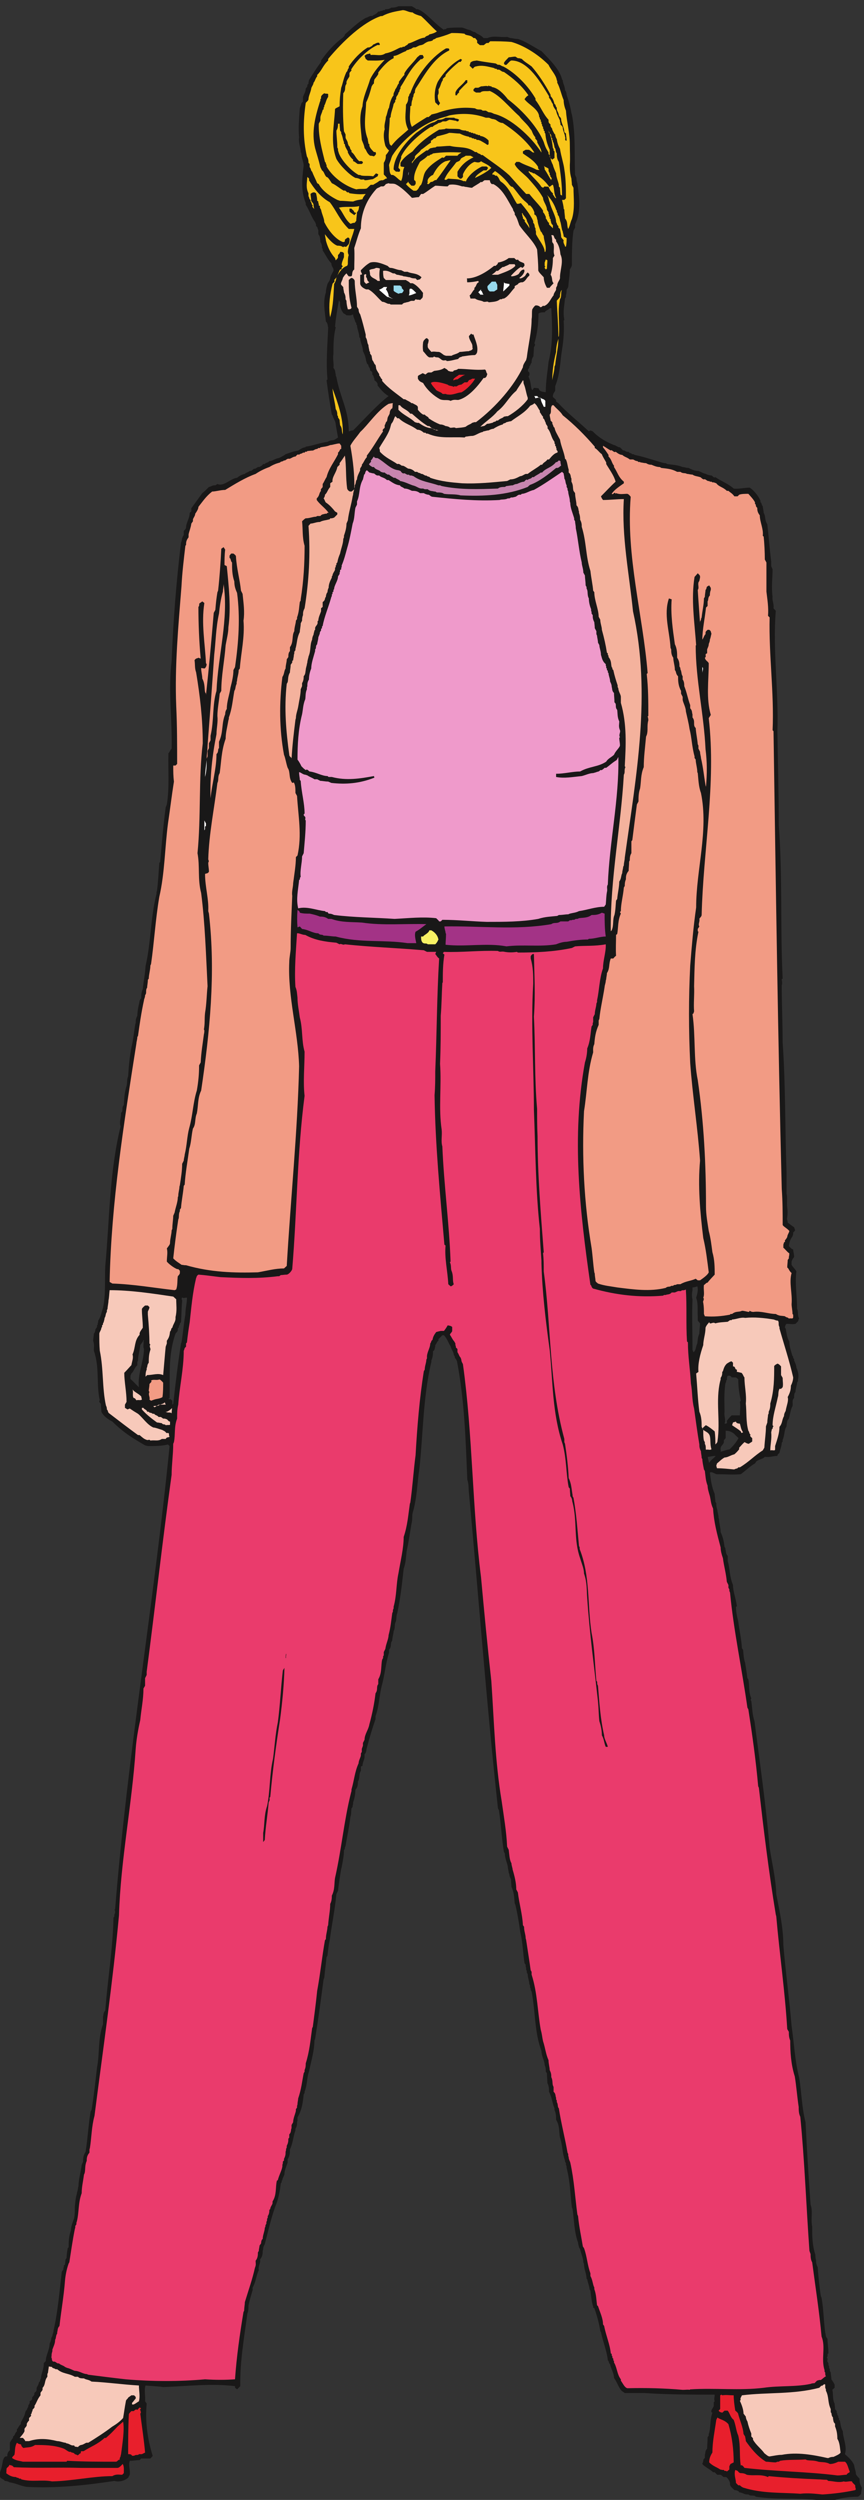 <svg xmlns="http://www.w3.org/2000/svg" xml:space="preserve" width="361.536" height="1045.824"><rect width="100%" height="100%" fill="#333333" stroke="none"/><path d="M2567.52.32c-61.92 7.2-125.28 0-189.36 10.082-7.92 7.2-14.4 0-23.76 7.2h-5.04c-7.2 0-15.12 6.48-23.76 6.48 0 3.598-7.2 7.2-15.12 7.2-4.32 5.038-12.24 10.077-13.68 17.277v5.043l-2.16 6.476c-2.88 3.602-2.88 7.203-10.08 12.242h-7.2c-2.88 0-7.2 7.2-11.52 7.2h-8.64c-1.44 0-3.6 2.882-8.64 7.921h-5.04c-7.2 7.2-17.28 12.239-25.92 18.719-2.88 2.16-7.92 5.039-7.92 9.36 5.04 5.039 0 12.242 7.92 16.562v10.078c2.16 5.039 0 12.238 7.2 19.442 0 11.519 1.44 21.597 1.44 36l3.6 5.039v5.039l1.44 3.601c5.04 20.16 2.16 41.039 10.08 63.36l-2.88 1.441c-2.16 7.199 2.88 10.078 7.2 19.438v12.242l2.88 2.879c-2.88 6.48 0 13.679 0 20.879-72 0-146.88 0-221.04 5.039h-61.92l-10.08 7.203c-10.08 11.519-13.68 26.64-23.76 40.32 0 15.117-10.08 29.52-12.24 43.199-5.04 2.879-2.16 7.918-7.2 12.239-2.88 28.8-15.12 57.601-21.6 88.562l-2.16 3.598c-2.88 20.879-10.08 47.519-18.72 72l-3.6 1.441v5.039l-1.44 2.16c-3.6 15.121-5.04 28.801-7.2 46.078l-2.88 5.043c0 8.641-5.04 18.719-7.2 30.957l-2.16 2.161c0 15.121-7.92 28.8-7.92 46.082l-2.16 5.039c0 11.519-6.48 25.922-10.08 41.039l-3.6 6.48c0 2.16-2.88 9.364-2.88 14.403-12.24 33.839-12.24 69.839-17.28 105.839l-2.16 5.039c-5.04 39.598-5.04 80.64-16.56 123.84v5.04l-2.16 5.04v5.04l-2.88 5.04v3.6c-9.36 24.48-7.2 46.08-15.84 72-3.6 17.28 0 36-12.24 56.16 0 9.36 0 19.44-5.04 30.96v5.04c-7.2 15.84-7.2 33.12-17.28 51.84 0 8.64 0 17.28-5.04 27.36 0 8.64-1.44 18.72-1.44 30.96l-3.6 5.04c0 7.2 0 12.24-3.6 20.88 0 12.24-10.08 28.8-10.08 43.92-22.32 60.48-18.72 123.84-30.96 187.2l-2.88 5.04v3.6l-2.16 5.04v5.04l-2.16 5.04c0 9.36-5.04 19.44-5.04 30.96l-2.88 5.04v5.04l-2.16 4.32v5.04l-1.44 5.04v5.04l-3.6 5.04c-5.04 32.4-5.04 63.36-13.68 99.36-2.88 22.32-7.2 48.24-12.24 72l-2.88 12.24-2.16 5.04c-1.44 15.12-1.44 33.84-10.08 51.12 0 7.2-1.44 13.68-1.44 23.76-2.16 4.32-5.04 9.36-5.04 15.84l-2.16 5.04c0 5.04-2.88 12.24-2.88 19.44-2.16 11.52-9.36 26.64-9.36 41.04l-2.88 5.04c-7.2 42.48-8.64 85.68-15.84 131.76l-2.88 5.04c-36 329.04-60.48 661.68-91.44 994.32-1.44 11.52 0 25.92-5.04 39.6-5.04 123.12-8.64 248.4-32.4 372.24l-3.6 7.92c-5.04 2.16-1.44 7.2-6.48 12.24 0 8.64-7.2 15.84-10.08 27.36-7.2 10.08-9.36 22.32-20.88 34.56h-5.04l-12.24-12.24v-5.04c-5.04-2.16-5.04-8.64-10.08-13.68v-5.04c-2.16-2.16 0-10.08-7.2-14.4 0-10.08 0-16.56-5.04-28.8v-5.04l-1.44-5.04c-24.48-108-24.48-218.16-36-329.04-7.2-44.64-7.2-92.88-21.6-141.12-2.16-10.08 0-21.6-3.6-33.84-5.04-28.8-8.64-56.88-15.12-85.68-2.16-17.28-2.16-36-9.36-55.44-5.04-46.08-10.08-92.16-20.16-139.68l-1.44-4.32c-2.16-7.92 0-16.56-5.04-26.64-2.16-7.2 0-17.28-5.04-25.92 0-7.2-4.32-19.44-4.32-29.52-7.92-10.08 0-16.56-10.08-28.8v-8.64l-1.44-5.04c-10.08-34.56-12.24-66.96-22.32-102.96-7.2-29.52-7.2-60.48-18.72-92.16v-9.36c-10.08-28.8-19.44-59.76-27.36-90.72-2.16-5.04 0-12.24-7.2-20.16v-8.64c0-7.2-6.48-17.28-6.48-27.36l-5.04-2.16v-13.68c-7.2-10.08-2.16-22.32-9.36-33.84 0-7.2 0-17.28-7.92-25.92 0-12.24-2.16-25.2-7.2-39.6v-5.04l-1.44-5.04v-3.6l-3.6-5.04c-1.44-7.2 0-17.28-3.6-27.36-2.88-27.36-10.08-59.76-15.12-90.72l-2.16-5.04v-3.6l-2.88-5.04c0-17.28-3.6-34.56-7.2-53.28l-1.44-5.04c-3.6-20.88-7.2-44.64-10.08-69.12l-5.04-10.08c-4.32-47.52-14.4-95.76-20.88-144-3.6-16.56-5.04-30.96-7.2-49.68l-2.88-5.04c-2.16-22.32-5.04-41.04-7.2-64.8l-2.16-5.04c-7.92-60.48-16.56-125.28-26.639-187.2l-2.16-5.04c0-30.96-10.082-64.8-17.281-97.92-6.48-18.72-5.039-41.04-13.68-63.36v-3.6l-2.879-5.04c-2.16-22.32-5.043-48.24-19.441-72v-10.08l-1.441-5.04c0-7.2 0-12.24-5.039-20.88v-5.04c-7.2-18.72-7.2-38.16-17.282-59.76 0-10.08 0-19.44-7.199-30.96v-10.08c-2.879-9.36-10.078-24.48-10.078-36 0-5.04-6.481-12.24-6.481-19.44l-2.16-1.44v-5.04l-2.879-3.598c-2.16-18.723-5.043-37.441-12.242-59.762-17.277-43.199-25.918-85.679-38.16-131.757-2.879-4.321-5.039-9.364-5.039-15.844l-1.441-5.039c0-7.2 0-17.282-8.637-27.36 3.598-8.64-6.481-20.879-3.602-33.121-7.922-16.558-7.922-30.961-17.281-51.117-5.039-6.48 0-8.641-2.879-13.684-3.601-13.679-8.64-28.796-12.238-46.078 0-7.199 0-16.558-3.602-25.922C768.238 511.52 754.559 435.199 756 358.16l-10.078-10.078-6.481 5.039v5.039c-74.16 9.36-149.043 0-226.082-2.879-15.839 2.879-36 2.879-55.437 5.039-5.043-12.238 0-33.121-1.442-49.679l5.04-7.2c-5.04-53.281 1.441-108 18.718-164.16 0-2.16-2.879-3.601-7.199-8.64h-28.801l-5.039-5.039c-10.078 0-18.719-2.161-30.961-2.161-5.039-15.121 2.16-27.359 0-43.922l-5.039-9.359C390.961 60.078 374.398 55.762 360 60.078 269.281 46.398 177.121 36.32 84.238 41.36c-17.277 2.16-36 12.243-54.719 14.403-3.597 2.879-10.078 4.316-15.12 4.316 0 5.043-7.2 3.602-14.399 12.242v15.121c5.04 12.238 7.2 23.758 9.36 38.16 2.878 2.16 0 6.48 7.921 11.519h3.598c5.043 2.16 0 5.039 3.601 10.078 0 2.16 1.442 4.321 6.48 9.36v23.761c2.161 2.879 5.04 10.082 10.08 15.121v4.321c7.198 4.32 4.32 9.359 12.241 16.558v7.2c3.598 0 3.598 7.921 12.238 15.121v5.039c3.602 8.64 11.52 18.722 13.68 30.961l2.16 6.48c5.04 2.16 2.88 7.199 7.922 12.238-2.883 5.039 7.2 10.082 3.598 17.282 3.601 1.441 8.641 5.039 8.641 8.64-3.598 5.039 8.64 7.918 6.48 17.278 2.16 2.882 7.199 5.043 7.199 10.082v5.039c0 3.601 7.199 11.519 7.199 18.722 5.043 2.157 2.883 7.2 6.481 12.239 0 13.679 10.082 30.961 8.641 47.519l6.48 7.199c0 17.282 12.238 36 12.238 54.723 2.16 5.039 5.043 10.078 5.043 17.277l3.598 7.2c0 5.043 3.601 10.082 3.601 16.562 13.68 60.481 18.719 123.121 25.918 185.039l5.043 7.199v5.043l1.438 2.157v5.043l3.601 2.878c0 3.602 1.442 8.641 1.442 15.84l3.598 5.039c0 10.082 1.441 18.719 3.601 30.961l2.879 2.879c0 17.281 0 33.121 7.199 53.281 0 12.239 5.039 23.758 10.082 38.161 2.16 11.519 2.16 21.601 2.16 36 1.438 11.519 1.438 21.597 5.039 36l1.442 5.039c0 5.039 3.598 11.519 3.598 18.722l1.441 5.039c0 20.879 7.199 43.199 10.078 66.959l4.32 10.08c0 8.64 0 18.72 7.922 30.96 7.199 44.64 8.641 84.24 15.84 126.72l2.879 5.04c7.199 43.2 12.238 89.28 17.281 133.92 8.641 43.2 2.16 89.28 18.719 135.36v23.76c2.16 4.32 0 12.24 7.199 19.44 7.199 95.76 23.762 193.68 25.922 293.04 5.039 1.44 0 6.48 5.039 13.68v7.2l-2.16 2.88 2.16 2.16c38.879 484.56 123.121 969.84 171.36 1456.56l-5.04 5.04c-19.441-5.04-41.039-5.04-63.359-5.04l-8.641 2.16c-34.558 20.16-66.96 38.88-102.96 74.88-15.122 7.2-29.52 19.44-34.559 30.96 0 7.2-1.441 14.4-1.441 24.48 0 1.44-8.641 6.48-3.598 11.52-11.524 50.4 0 102.96-18.723 156.24 0 10.08 2.16 18.72-2.16 30.96 0 5.04 2.16 15.12 2.16 22.32 2.16 1.44 5.039 8.64 5.039 13.68l5.043 7.2v5.04l2.16 2.88v3.6l1.438 3.6v5.04c8.641 11.52 10.082 25.92 15.121 39.6 9.359 43.92 5.039 87.12 7.199 132.48 13.68 144 12.242 291.6 48.242 439.2-5.043 11.52 1.438 25.92 1.438 42.48 8.641 7.2 0 14.4 8.641 24.48 1.441 18.72 1.441 37.44 8.64 59.76 2.879 10.08 0 18.72 5.039 30.96 2.16 33.84 5.039 69.84 13.68 105.84 3.601 19.44 5.043 36 8.641 56.88l1.441 5.04c0 7.2 0 12.24 5.039 22.32 0 8.64 2.16 23.76 5.039 36 2.16 5.04 0 12.24 7.199 18.72 0 10.08 0 17.28 5.043 29.52 2.16 23.76 7.199 44.64 8.641 72 17.277 73.44 15.117 150.48 34.558 227.52v5.04l1.442 4.32c3.598 26.64 5.039 57.6 7.199 87.12l2.879 4.32c5.039 55.44 9.359 112.32 17.281 170.64l3.598 9.36c8.641 53.28 3.601 105.12 5.043 161.28 3.598 2.16 3.598 7.2 10.078 14.4 2.16 90.72-11.52 181.44 0 275.76 5.039 126.72 14.398 246.96 29.52 372.24 3.601 6.48 1.441 13.68 8.64 23.76v12.24c0 1.44 7.199 6.48 7.199 11.52 0 14.4 11.52 28.8 11.52 46.08l5.043 4.32v10.08c10.078 13.68 22.316 30.96 34.558 47.52 6.481 5.04 11.52 10.08 20.879 19.44 5.039 0 11.52 6.48 20.161 5.04l6.48 4.32c19.441-9.36 41.039 17.28 61.922 19.44 8.637 7.2 15.117 10.08 24.476 12.24 2.883 4.32 10.082 4.32 15.122 9.36h5.039c1.441 2.16 3.601 2.16 8.64 7.2 5.039-2.88 10.082 7.2 17.281 5.04 1.442 2.16 6.481 2.16 11.52 9.36h5.039c2.16 5.04 9.359 2.88 14.402 9.36 10.079 0 16.559 7.2 28.797 9.36l7.203 2.88c2.879 2.16 10.079 5.04 15.118 9.36 8.64 2.88 20.882 7.92 32.402 10.08l7.199 1.44c7.918 5.04 15.121 10.08 22.32 10.08l1.442 2.16c22.316 2.88 44.638 12.24 68.398 15.12 3.6 2.16 8.64 5.04 15.84 5.04 5.04 0 10.08 3.6 17.28 8.64-2.16 12.24-5.04 27.36-7.2 41.04 0 10.08-7.2 17.28-10.08 28.8l-2.16 2.16c-6.48 36-11.52 69.84-16.56 108l2.88 2.88c-5.04 52.56 0 108 2.16 163.44-2.16 5.04 0 11.52-7.2 18.72-2.88 28.8-10.08 60.48 0 91.44 0 7.92 2.16 16.56 5.04 26.64 2.16 5.04 7.2 9.36 8.64 17.28 0 6.48 5.04 13.68 10.08 23.76 2.16 9.36-6.48 12.24-6.48 23.76-12.24 12.24-17.28 25.92-27.36 40.32v5.04l-2.16 2.88c0 4.32 0 12.24-5.04 18.72v5.04c-1.44 4.32 0 12.24-6.48 19.44v13.68c-3.598 2.88 0 7.2-7.2 12.24v5.04l-2.879 7.2c-12.242 16.56-17.281 36-29.519 54.72v5.04c-15.844 38.88-11.524 77.04-6.481 118.08 0 11.52-7.203 23.76-7.203 38.16l-2.16 4.32c0 14.4-7.918 29.52-5.039 46.08-2.879 28.08 0 60.48 2.16 91.44l2.879 8.64c2.16 2.88 0 7.92 7.203 12.24v15.12c2.16 6.48 8.641 16.56 8.641 25.92l5.039 7.2v5.04l3.598 2.88v3.6l1.441 7.92c12.238 19.44 22.32 36 38.16 57.6v4.32c17.28 24.48 38.88 50.4 68.4 72 1.44 2.16 6.48 5.04 6.48 10.08 19.44 16.56 43.2 40.32 66.96 52.56 5.04 0 12.24 7.92 19.44 5.04 2.88 4.32 11.52 4.32 18.72 14.4h5.04l2.88 2.16h4.32l2.88 2.16h5.04l2.16 2.88c5.04 0 11.52 0 18.72 5.04 7.2 0 12.24 0 22.32 4.32H1296c2.16-2.16 9.36-4.32 13.68-9.36h5.04c26.64-10.08 52.56-46.08 82.08-64.8l1.44 2.16h5.04l2.16 2.88c15.12 2.16 28.8 2.16 46.08 2.16 7.2 0 13.68-5.04 23.76-7.2 5.04 0 12.24-7.2 19.44-7.2 6.48-7.2 16.56-7.2 26.64-18.72h12.24c18.72 8.64 39.6 1.44 61.92 3.6l10.08-3.6c7.2 0 13.68-2.88 23.76-2.88 24.48-7.2 48.24-24.48 74.16-38.16 23.76-24.48 58.32-58.32 64.8-89.28l2.16-2.16c0-10.08 7.2-19.44 7.2-31.68 2.88-2.16 5.04-9.36 5.04-14.4 6.48-18.72 11.52-36 15.12-57.6l1.44-4.32c12.24-62.64 7.2-124.56 10.08-190.08l4.32-9.36c0-4.32 0-9.36 2.88-16.56 5.04-41.04 13.68-86.4-7.2-129.6v-10.08l-5.04-9.36c-5.04-33.84-5.04-72-5.04-108 0-2.88-1.44-6.48-6.48-14.4 0-16.56-3.6-36-5.04-55.44l-5.04-8.64c0-5.04 0-10.08-2.16-17.28v-5.04l-2.88-5.04c-2.16-21.6-7.2-43.2-2.16-66.96l-2.16-2.88c2.16-28.08 0-59.76-5.04-90.72-6.48-38.16-5.04-74.16-21.6-115.2v-14.4l-5.04-7.92-2.16-6.48v-5.04c2.16-2.16 5.04-4.32 10.08-9.36v-5.04l7.2-5.04c25.92-28.8 61.92-56.88 95.76-88.56l5.04 2.88 7.2-2.88c20.88-21.6 42.48-33.12 66.96-43.2 5.04 0 11.52-7.2 18.72-7.2 2.88-2.16 5.04-5.04 10.08-10.08 5.04 2.88 8.64-6.48 17.28-3.6 1.44-5.04 6.48-2.88 11.52-7.92h4.32l2.88-2.16c25.92-5.04 53.28-14.4 80.64-22.32 5.04-1.44 10.08-3.6 17.28-3.6l5.04-2.88c13.68-2.16 30.96-2.16 48.24-9.36 5.04 0 11.52-2.88 18.72-2.88 10.08-5.04 18.72-9.36 30.96-9.36 7.92-2.88 15.12-7.92 23.76-9.36l3.6-2.16c1.44 0 8.64-2.88 13.68-2.88 2.88 0 7.2-9.36 12.24-5.04 16.56-12.24 38.88-19.44 57.6-36 14.4-2.16 33.84 2.88 50.4 2.88 11.52-7.2 26.64-24.48 33.84-41.04v-5.04c5.04-2.16 2.16-7.2 7.2-12.24 0-5.04 2.88-13.68 2.88-20.88 7.2-12.24 2.16-21.6 11.52-36 4.32-38.88 7.2-77.04 12.24-118.08v-13.68l4.32-10.08c0-25.92-4.32-55.44 0-86.4-2.16-11.52 5.04-21.6 2.88-36l7.2-7.92c-10.08-123.84 9.36-252 5.04-378.72 1.44-95.76 4.32-197.28 4.32-295.2 12.24-160.56 4.32-318.96 12.24-483.12l-2.88-1.44c0-5.04 2.88-12.24 0-19.44 0-59.76 2.88-119.52 2.88-180 9.36-134.64 7.2-270.72 12.24-407.52v-67.68c3.6-14.4 0-26.64 2.16-43.92 1.44-8.64 1.44-18.72 0-30.96-2.16-5.04 1.44-8.64 1.44-16.56 3.6-2.16 12.24-9.36 20.16-14.4l2.16-6.48c2.16-3.6 0-5.04-5.04-10.08v-5.04l-2.16-7.2c-7.2-9.36-10.08-18.72-11.52-30.96 1.44 0 8.64-10.08 13.68-10.08 0-7.2 2.88-13.68 2.88-23.76l-5.04-7.2-2.88-7.2v-10.08c2.88-6.48 10.08-11.52 15.12-20.88-5.04-38.16 2.16-76.32 2.16-117.36 5.04-10.08 0-18.72 6.48-30.96-3.6-2.88 0-6.48-6.48-11.52l-5.04-5.04c-9.36-2.16-16.56 0-28.08 0-2.88-2.16-5.04-7.2-5.04-12.24l2.16-2.16c2.88-11.52 2.88-26.64 11.52-41.04 0-15.12 5.04-28.8 10.08-46.08l2.16-1.44v-5.04l2.88-2.16v-5.04c2.16-5.04 7.2-15.12 7.2-22.32 5.04-11.52 8.64-23.76 5.04-37.44v-5.04l-2.88-5.04c0-7.2-5.04-19.44-5.04-29.52-4.32-3.6-4.32-11.52-4.32-18.72-7.92-7.2-2.88-17.28-5.04-25.92-5.04-7.2-7.2-23.76-11.52-38.88l-5.04-7.2c0-5.04-2.16-8.64-2.16-17.28-7.92-11.52-5.04-25.92-12.24-42.48v-5.04l-2.88-4.32c0-10.08-5.04-20.16-7.2-31.68-2.16-2.16-6.48-4.32-6.48-9.36-12.24 0-24.48-5.04-39.6-2.88-6.48-7.2-15.84-7.2-25.92-13.68l-5.04-7.2c-13.68-7.2-28.8-22.32-44.64-33.84-24.48-2.16-48.24 0-74.88 0-5.04 0-12.24 6.48-19.44 6.48l-2.88-1.44c2.88-22.32 5.04-43.2 15.12-66.96 0-7.2 2.16-15.12 2.16-24.48l2.88-5.04c0-6.48 0-11.52 3.6-21.6 0-7.2 3.6-14.4 3.6-24.48l1.44-3.6c0-12.24 5.04-27.36 5.04-41.04 7.2-15.12 10.08-28.8 12.24-46.08l2.88-5.04v-3.6c2.16-5.04 0-12.24 7.2-20.16v-15.84c7.2-24.48 5.04-48.24 16.56-75.6 0-20.88 9.36-42.48 12.24-66.96l-2.88-1.44c0-15.12 2.88-29.52 7.2-46.08 2.88-25.92 10.08-55.44 11.52-84.24l3.6-5.04c1.44-12.24 1.44-25.92 6.48-41.04 2.16-13.68 5.04-30.96 7.2-48.24l2.88-3.6c4.32-20.16 0-38.88 9.36-59.76l-2.16-5.04 2.16-3.6c2.88-18.72 2.88-42.48 10.08-63.36 16.56-130.32 36-262.08 47.52-397.44 7.2-48.24 19.44-95.76 20.88-146.16 10.08-52.56 22.32-105.84 22.32-160.56 7.2-84.24 18.72-168.48 25.92-254.16 7.92-54.72 10.08-108 23.76-162.72 7.92-46.08 7.92-92.16 20.16-140.4 4.32-85.68 9.36-169.92 15.84-259.199 7.92-20.879 0-44.641 5.04-68.402 0-29.52 0-58.317 10.08-89.278 0-5.043 0-10.082 2.16-17.281 0-6.48 0-11.519 5.04-21.601 2.16-28.079 5.04-60.477 10.08-91.438l2.16-5.039c6.48-36.004 6.48-72 11.52-109.441 2.16-5.039 0-12.243 7.2-19.442 0-15.117 2.88-28.801 2.88-46.078-5.04-1.441 0-6.48-5.04-13.68 5.04-2.878 0-7.921 2.16-12.242l2.88-5.039v-5.039l2.16-5.043v-4.316l2.16-4.321v-5.043l2.88-5.039c0-5.039 2.16-13.679 2.16-21.597 2.88-4.321 6.48-9.36 10.08-16.563v-10.078l-7.2-6.48c3.6-12.243 0-29.52 7.2-43.2 0-5.043 1.44-10.082 1.44-17.281l5.04-6.48v-5.039l2.16-2.879v-4.321l2.88-2.878v-5.043l2.16-2.161v-5.039l2.88-2.16c2.16-10.082 2.16-21.601 9.36-33.84 0-20.879 14.4-48.238 6.48-72 7.92-7.199 24.48-20.879 29.52-36 0-7.199 5.04-16.558 5.04-25.918 0-2.883 6.48-10.082 11.52-15.12 0-8.641 0-15.84 7.2-28.083 0-5.039-2.16-11.52-2.16-19.437 0 0-7.2-9.36-11.52-9.36-22.32 0-46.08-2.882-70.56-10.082h-59.76zm-336.24 3262.32-1.44 2.88c0 4.32-2.88 8.64-2.88 15.84 7.2 0 14.4 2.88 24.48 2.88-2.88-5.76-12.96-10.08-20.16-21.6zm-1794.241 237.6c-7.918 7.2-16.559 17.28-26.641 25.92v10.08l2.883 7.2c8.641 7.2 8.641 17.28 18.719 25.92v10.08l2.16 5.04c0 13.68 5.039 30.96 7.199 48.24 2.879 5.04 7.922 8.64 10.082 16.56l1.438-2.88-1.438-2.16c1.438-6.48-2.16-15.12 1.438-23.76 0-38.88-20.879-79.2-15.84-120.24zm105.121-54.72v12.24s-2.16 1.44-7.199 6.48l-1.441-2.88-3.598 2.88 3.598 2.16c1.441 64.8-5.04 136.8 18.718 202.32 0 1.44 7.203 6.48 7.203 11.52v5.04c5.039 2.16 1.438 7.2 6.481 12.24v3.6l3.598 3.6c1.441 20.88 1.441 44.64 3.601 68.4-2.16 3.6-2.16 5.04 0 10.08 2.879-5.04 10.078 0 15.117-1.44 0-17.28-5.039-34.56-5.039-53.28-5.039-27.36-7.199-58.32-12.238-87.12l-1.441-3.6c-10.079-63.36-17.282-125.28-24.481-190.08zM2181.6 3610.4l-2.88 7.2v7.92c0 48.24-2.16 100.08 0 151.2-2.16 6.48-2.16 18.72 0 28.8v8.64c2.88 0 6.48 0 15.12 3.6 3.6-10.08 0-24.48-3.6-36 7.2-20.16 3.6-39.6 5.04-58.32v-13.68l7.2-8.64c0-8.64-2.16-20.88-2.16-32.4-5.04-10.08-5.04-19.44-6.48-30.96-5.04-8.64-3.6-22.32-12.24-27.36zm97.92-224.64c5.04 11.52-2.16 23.76 0 36 0 27.36-2.16 59.76 2.88 90.72l2.16 5.04v3.6c5.04 3.6 0 8.64 5.04 15.12 2.16 0 8.64 2.16 12.24-5.04h11.52c2.16 0 5.04-1.44 9.36-6.48 0-22.32 2.88-43.2 7.92-66.96l-2.88-3.6c2.88-13.68 0-28.8 0-42.48h-25.92c-5.04-5.04-10.08-10.08-15.12-17.28 0-2.16 2.88-8.64-4.32-8.64zm-13.68-88.56c4.32 1.44 0 7.2 1.44 11.52 0 5.76 5.76 8.64 10.08 17.28v7.2l5.76 7.2v23.04c8.64 0 15.84-1.44 27.36-10.08 0-1.44 8.64-8.64 12.96-12.96-4.32-10.08-17.28-25.92-28.8-36-7.2 0-20.16-5.76-28.8-7.2zM1097.28 6506.96c0 28.8-5.04 55.44-15.12 86.4-8.64 26.64-18.72 55.44-23.76 84.24l-2.16 5.04v4.32c-2.16 5.04 0 11.52-7.2 19.44 2.16 14.4-2.88 28.08 0 43.2 0 25.92 0 55.44 7.2 84.24l-2.16 2.16c2.16 26.64 7.2 54.72 12.24 83.52l3.6-6.48c0-10.08 0-19.44 8.64-31.68 1.44-4.32 6.48-4.32 11.52-9.36 7.2 0 12.24-2.16 20.88 2.88 0-7.92 5.04-15.12 7.2-24.48l2.88-2.88v-5.04l2.16-1.44c0-12.24 7.2-24.48 7.2-38.16l2.88-2.88c0-12.24 8.64-26.64 8.64-41.04 5.04-9.36 8.64-19.44 10.08-30.96 2.16-2.16 0-7.2 7.2-12.24-2.16-5.04 7.2-9.36 5.04-17.28 2.16-1.44 7.2-3.6 7.2-8.64v-5.04c5.04-2.16 2.88-7.2 6.48-12.24v-5.04c3.6-2.16 8.64-6.48 10.08-11.52v-5.04c10.08-12.24 19.44-24.48 34.56-33.12-36-27.36-75.6-72-111.6-108-1.44 0-6.48 0-11.52-2.88zm618.48 122.4c-4.32 2.88-11.52 0-18.72 7.2l-2.88 5.76c-2.88 0-8.64 1.44-14.4 1.44l-4.32-7.2-2.88 2.88c-2.88 11.52-2.88 25.92-10.08 40.32l2.88 2.88c0 2.88 2.88 10.08-4.32 12.96v5.76l4.32 5.76v4.32c4.32 2.88 2.88 7.2 7.2 11.52 0 5.76 0 11.52 5.76 20.16 0 8.64 1.44 15.84 1.44 27.36 0 2.88 7.2 8.64 1.44 12.96 8.64 28.8 12.96 61.92 12.96 93.6 4.32 4.32 11.52 4.32 20.16 4.32 1.44 5.76 8.64 5.76 15.84 12.96h4.32c2.88-53.28 5.76-108-7.2-162.72l-1.44-5.76c-2.88-30.24-8.64-60.48-8.64-93.6l-1.44-2.88" style="fill:#191818;fill-opacity:1;fill-rule:evenodd;stroke:none" transform="matrix(.133 0 0 -.133 0 1045.867)"/><path d="M2586.24 17.602c-20.88 2.16-44.64 5.039-68.4 2.16-58.32 4.32-118.08 0-180 19.437-3.6 2.16-5.04 2.16-10.08 7.2h-5.04l-7.2 7.203c0 11.52-7.2 25.918-2.16 41.039l7.2-2.88c2.16-2.16 5.04-7.202 10.08-7.202 3.6 0 11.52 0 18.72-5.04 20.88-4.32 43.2 2.88 66.96-7.199l2.16 2.88c51.12-5.04 100.8-7.919 154.08-10.079 10.08 0 17.28-1.441 28.8-1.441l5.04-3.598c14.4 0 30.96-6.48 48.24-1.441 7.2-2.88 15.84 1.441 25.92 0 0-2.88 5.04-7.2 10.08-12.243 0-2.879 0-7.199 2.16-12.238l-2.16-2.879c-32.4-7.199-68.4-11.52-100.8-13.68h-3.6M163.441 58.64c-30.961 6.481-61.921-2.878-96.48 6.481l-1.442 2.16H60.48l-3.601 2.88H53.28l-2.883 2.16c-9.359 0-19.437 2.878-30.957 12.238 1.438 2.882 0 7.203 1.438 15.12 0 1.442 8.64 6.481 8.64 11.52 1.442-2.879 8.641 0 13.68-7.918 69.84-3.601 138.961 0 210.961-2.16h115.199c5.039 0 10.082 5.039 16.563 12.238 5.039-7.199 3.598-18.718 3.598-28.8l-5.04-5.04c-10.082 0-19.441 2.88-30.96-4.32-60.481 0-125.282-15.117-188.641-16.558h-1.438M2634.48 77.36c-95.76 12.242-193.68 12.242-292.32 23.761 0 0-7.92 12.238-11.52 7.199-5.04 30.961 0 59.762-7.92 94.321-7.2 16.558-7.2 30.961-14.4 49.679-10.08 7.2-11.52 19.442-18.72 28.801h-10.08l-7.2-6.48c-2.16 1.441-6.48 0-11.52 6.48l5.04 5.039v43.199l4.32 2.161 2.16-2.161c12.24 2.161 22.32 0 36 0 0-13.679 2.16-30.961 5.04-48.238 0 0 9.36-6.48 9.36-11.519 5.04-19.442 15.12-41.043 16.56-61.922l5.04-7.918c0-2.16 2.16-9.364 2.16-14.403 15.12-21.597 36-48.238 63.36-64.8 8.64 0 18.72-2.161 30.96-2.161l5.04 2.161h4.32l4.32 2.882c23.76 4.321 53.28 2.161 79.92 4.321l4.32-2.16c11.52-2.161 21.6 0 36-5.043 10.08-2.161 23.76 0 36-7.2 7.92 0 16.56 2.161 26.64 7.2h20.88c7.92-5.039 10.08-19.438 15.12-30.957 0-5.043-5.04-2.16-10.08-10.083-8.64 0-16.56-2.16-28.8-2.16" style="fill:#e81f2c;fill-opacity:1;fill-rule:evenodd;stroke:none" transform="matrix(.133 0 0 -.133 0 1045.867)"/><path d="m2286.72 89.602-2.16 2.16h-5.04l-2.16 2.879h-5.04l-6.48 1.441c-10.08 7.199-22.32 10.078-34.56 22.316 0 9.364 2.16 18.723 10.08 30.961 0 33.84 7.2 66.961 12.24 102.961l3.6 7.2c10.08-7.2 22.32-7.2 34.56-20.879 11.52-38.879 16.56-79.2 16.56-120.243l-10.08-5.039-3.6-7.199V96.082l-7.92-6.48M387.359 246.559c5.039-26.637-2.879-73.438-6.48-102.239l-1.438-5.039c1.438-2.16-5.043-7.199-2.16-13.679-2.883 5.039-7.922-5.043-12.242-5.043-51.117 0-100.801 0-154.078 2.882l-1.441-2.882H72c-10.078 2.882-21.602 2.882-33.84 11.523 0 3.598 2.88 5.039 7.2 10.078 2.878 12.238 0 24.481 7.921 38.16 2.16-2.16 7.2-5.039 12.238-5.039l1.442-2.16c-1.442-1.441 5.039-9.359 7.2-9.359 12.237 2.879 22.32 0 35.999 9.359 28.801 0 59.762 0 90.719-11.519 5.043-2.161 10.082-7.204 17.281-10.082h5.039c2.16-4.321 7.199 0 12.242-7.2l6.481-2.16c3.598-5.039 7.199 5.039 12.238 5.039v4.321c2.879 5.039 5.039 0 10.078 2.878 18.723 12.243 43.203 20.883 64.801 41.043h4.32c14.403 12.239 22.321 20.879 36.719 36l17.281 15.118" style="fill:#e81f2c;fill-opacity:1;fill-rule:evenodd;stroke:none" transform="matrix(.133 0 0 -.133 0 1045.867)"/><path d="M387.359 258.082c-9.359-10.801-22.32-20.16-34.558-27.363-22.321-17.278-50.403-35.278-74.879-50.399h-5.043c-3.598 0-11.52-7.199-18.719-7.199-2.16-1.441-5.039-1.441-8.64-6.48l-10.079 1.441-2.16 3.598h-5.043c-5.039 0-12.238 6.48-18.718 6.48l-3.598 2.16c-6.481 0-16.563 5.039-25.922 5.039-28.801 7.2-57.602 10.082-88.559 0H79.2c0 2.161-2.16 5.039-7.199 10.082H61.922c3.598 4.321 12.238 13.68 15.117 20.879v7.2c0 2.878 7.2 7.921 7.2 12.242v4.32c2.16 3.598 2.16 5.039 7.202 10.078v7.199c0 2.161 10.079 7.2 5.04 12.243 5.039 2.16 1.44 6.48 6.48 11.519-5.04 2.16 10.078 10.078 5.039 14.399 7.199 10.082 9.359 21.601 19.441 33.839v7.2c0 2.882 6.481 7.203 6.481 11.523v5.039c10.078 10.078 5.039 22.32 15.117 34.559v8.64l2.16 5.039c0 5.039 2.16 12.243 2.16 18.723l10.082-1.441c1.438-5.039 6.481-2.879 11.52-7.2H180c17.281-15.121 36-12.242 55.441-23.761h10.079c3.601-5.039 11.519-5.039 18.718-5.039 7.203-5.039 13.684-2.879 23.762-10.082 48.238-2.161 97.922-9.36 149.039-12.239 0-16.558 4.32-33.121 0-49.679-5.039-2.879-10.078-7.2-16.559-10.082h-5.039v5.043c5.039 5.039 5.039 6.48 11.52 13.679v5.039l-5.039 5.039h-8.641l-10.082-7.199c0-2.879-7.199-6.48-7.199-11.519-5.039-27.36-3.602-22.321-8.641-52.559m2216.161-126c-45.36 10.078-95.76 19.438-144 10.078-12.24 0-23.76-2.879-38.16-5.039-5.04 0-10.08 5.039-16.56 10.078-10.08 14.403-26.64 25.922-36 43.199 1.44 2.161 0 5.043-5.04 9.364v9.359c-5.04 12.238-9.36 24.481-12.24 38.16-2.16 2.879-5.04 10.078-5.04 15.117l-7.2 9.364c0 11.519-5.04 26.636-11.52 40.316 5.04 3.602 0 5.043 2.88 10.082l3.6 7.199c79.92 10.082 161.28 2.161 243.36 23.762l7.2 7.199c1.44-5.039 6.48 7.2 11.52 2.879v-10.078l2.16-5.043v-4.316c10.08-19.442 5.04-36 15.12-57.602v-10.082c5.04-4.316 0-8.637 7.2-16.558v-4.321c1.44-2.879 0-10.078 6.48-15.117v-8.641c5.04-12.242 7.2-23.761 7.2-38.882 7.92-12.239 7.92-28.797 10.08-43.2-2.16-5.039-14.4-10.078-22.32-13.679-3.6 0-8.64 0-15.84-3.598h-2.88" style="fill:#f7c9ba;fill-opacity:1;fill-rule:evenodd;stroke:none" transform="matrix(.133 0 0 -.133 0 1045.867)"/><path d="M415.441 139.281c-2.16 5.039-7.203 5.039-12.242 5.039 0 41.039 0 82.078 2.16 125.282 0 2.16 2.879 5.039 7.922 10.078h7.199c1.442 0 6.481 8.64 11.52 3.601 0 0 2.16 2.879 7.199 7.918l5.039-2.879-2.879-2.16c-2.16-2.879 5.039-10.078 0-14.398 5.039-40.321 11.52-81.364 15.121-122.403l-10.082-5.039h-9.359c-2.879-5.039-7.918 0-15.117-5.039h-6.481" style="fill:#e81f2c;fill-opacity:1;fill-rule:evenodd;stroke:none" transform="matrix(.133 0 0 -.133 0 1045.867)"/><path d="M2147.76 346.641c-58.32 5.039-115.2 6.48-173.52 5.039-8.64 1.441-13.68 13.679-20.88 23.761v4.321c-11.52 14.398-11.52 33.84-20.16 50.398l-1.44 2.16v5.039l-2.16 2.161v5.043l-2.88 2.878v4.321l-2.16 2.879v5.039l-2.88 1.441c-2.16 26.641-15.84 58.32-20.88 86.399l-3.6 5.043c0 18.718-8.64 36-15.84 57.597l-2.88 2.16c-2.16 15.121-2.16 33.84-8.64 51.121v5.039c-5.04 8.641-5.04 23.762-12.24 36v8.641c-10.08 27.359-10.08 51.121-20.16 79.199l-3.6 5.039c-5.04 30.961-12.24 63.36-15.12 95.762l-2.16 5.039c-7.2 53.281-10.08 108-22.32 163.44-1.44 5.04-5.04 10.08-5.04 16.56l-1.44 5.04v5.04l-2.16 4.32c-7.92 46.08-20.16 92.16-27.36 139.68-5.04 4.32-1.44 12.24-6.48 19.44v5.04l-2.16 3.6v5.04c-2.88 5.04 0 12.24-7.92 18.72v15.12l-2.16 5.04c-2.16 7.2 0 15.84-5.04 25.92 0 7.2 0 12.24-5.04 22.32 0 8.64-3.6 18.72-3.6 30.96-8.64 18.72-10.08 38.16-17.28 59.76-2.88 12.24-2.88 20.88-7.2 36-10.08 55.44-10.08 115.2-28.8 173.52v8.64l-2.88 5.04c-4.32 30.96-9.36 61.92-14.4 95.76l-1.44 5.04c0 12.24-5.04 20.88-5.04 36l-3.6 5.04c-1.44 33.12-11.52 66.96-15.84 102.96l-5.04 9.36c0 20.16-5.04 41.04-11.52 62.64 0 5.04-3.6 12.24-3.6 19.44-6.48 11.52-6.48 25.92-8.64 42.48l-5.04 10.08c-2.16 48.24-10.08 92.88-17.28 144-20.88 125.28-23.76 250.56-32.4 377.28-12.24 110.16-22.32 216-32.4 326.16-28.08 221.04-25.92 447.12-56.88 669.6 0 2.16-5.04 7.2-5.04 14.4l-2.16 6.48c-5.04 5.04-5.04 10.08-10.08 17.28v10.08l-5.04 5.04v3.6l-1.44 3.6v5.04l-3.6 6.48c-6.48 7.2-8.64 14.4-13.68 20.88 0 3.6 7.2 8.64 7.2 12.24v12.24c-2.16 2.88-9.36 5.04-14.4 5.04-2.88-5.04-5.04-9.36-11.52-17.28h-10.08l-9.36-2.16-5.04-1.44c-6.48-8.64-10.08-15.12-11.52-24.48-5.04-2.88-3.6-7.92-7.2-11.52 0-15.12-12.24-29.52-10.08-46.08l-2.16-5.04c0-9.36-5.04-19.44-5.04-30.96l-2.88-5.04c-13.68-86.4-20.88-174.96-25.92-264.24-6.48-48.24-9.36-97.92-16.56-149.04l-1.44-3.6c-5.04-34.56-7.2-68.4-19.44-104.4 0-36-10.08-75.6-16.56-115.2-7.2-32.4-5.04-68.4-15.12-104.4v-5.04l-2.16-5.04v-5.04l-2.16-5.04c-2.88-20.88-5.04-45.36-11.52-69.12 0-12.24-8.64-28.8-10.08-43.2l-5.04-10.08v-10.08l-2.16-3.6v-5.04l-2.88-5.04c-4.32-18.72 0-41.04-12.24-61.92v-15.12c-7.2-8.64 0-17.28-8.64-28.8-3.6-30.96-10.08-64.08-19.44-97.92-2.88-17.28-15.12-30.96-15.12-48.24l-5.04-10.08v-8.64l-3.6-10.08v-9.36l-2.88-5.04v-5.04c0-6.48-7.2-16.56-7.2-25.92-12.24-26.64-13.68-52.56-22.32-82.08v-5.04l-1.44-5.04c-22.32-88.56-29.52-176.4-50.4-268.56-2.88-15.84 0-36-10.08-55.44 0-6.48 0-16.56-5.04-25.92 0-21.6-5.04-42.48-6.48-66.96l-2.16-5.04c0-11.52-5.04-23.76-5.04-38.88l-2.88-3.6c-9.36-53.28-14.4-104.4-24.478-159.12-3.602-36-8.641-74.16-13.684-113.04l-2.156-4.32c-5.043-36-7.922-72-20.16-110.88 0-7.2 0-12.24-3.602-20.88v-5.04l-2.879-5.04c-5.043-25.92-7.203-49.68-17.281-79.2 0-5.04-2.16-11.52-2.16-18.72l-1.441-5.04v-5.04l-3.598-5.04v-5.04c-1.441-8.64-8.641-23.76-8.641-36l-5.039-8.64v-10.08c-2.883-5.04 0-12.24-7.203-19.44v-10.08l-2.879-3.6c0-7.92 0-12.24-5.039-22.32v-5.04l-2.16-5.04v-3.6l-1.441-5.04c0-7.2 0-12.24-5.039-22.32v-5.04l-3.598-3.6v-5.04l-1.442-5.04v-5.04c-2.16-13.68-10.082-25.92-14.402-43.2l-2.879-1.44c-5.039-20.157 0-44.638-13.679-65.521v-5.039c0-5.039-7.2-11.519-7.2-18.719l-2.879-2.878c0-4.321 0-12.243-5.043-19.442v-5.039l-2.16-3.602v-5.039l-2.16-5.039v-5.043l-2.879-5.039v-3.601l-2.16-5.039c0-10.078-6.48-22.321-6.48-34.559-3.598-1.441-5.039-8.641-5.039-13.68l-5.04-7.199c0-5.043-2.16-10.082-2.16-16.562l-2.879-5.039c0-7.2 0-17.282-7.203-25.922 0-8.637 2.16-12.239-2.156-22.317-7.922-36-20.16-69.843-31.684-108 0-7.203-2.16-17.281-2.16-26.64l-2.16-4.321c-11.519-69.839-21.598-139.679-26.637-211.679-30.961-2.16-60.48-2.16-94.32 0-80.641-7.199-164.883-7.199-249.121 0-38.879 4.32-78.48 9.359-118.078 14.398l-5.043 2.16c-11.52 0-23.758 10.082-37.438 10.082-7.203 2.161-14.402 7.2-24.48 9.36l-6.481 2.879c-5.039 5.039-12.242 5.039-19.441 11.519-5.039-2.879-10.078 7.199-16.559 5.039-7.199 2.16-3.601 9.364-7.199 14.403 2.16 2.16 0 6.48 2.16 13.679l1.438 5.039v5.039c3.601 10.082 8.641 18.723 8.641 30.961 3.601 5.039 1.441 12.243 6.48 19.442v4.32c2.16 5.039 0 12.238 7.199 19.438 5.039 46.082 13.68 93.601 17.281 141.839 1.442 17.282 5.04 36 11.52 54.723l2.16 3.598c5.039 32.402 10.078 68.402 17.281 104.402l1.438 5.039v5.039l3.601 5.039v5.043l1.442 4.317c7.199 28.8 3.598 57.601 15.117 88.562 0 19.442 4.32 35.999 7.199 58.319l2.16 5.04c2.883 12.24 0 23.76 6.481 38.16 0 6.48 0 16.56 8.641 25.92v10.08l1.441 5.04c5.039 30.96 5.039 66.96 14.398 100.8 26.641 208.08 57.602 419.76 77.039 630.72 5.043 173.52 41.043 348.48 52.563 523.44 2.16 28.8 7.199 59.76 14.398 90.72 2.879 32.4 10.082 64.8 10.082 99.36l5.039 8.64v23.76l5.04 10.08v10.08c27.359 208.08 49.679 411.84 78.48 619.2 0 30.96 5.039 64.8 5.039 97.92l2.16 5.04c5.039 23.76 0 48.24 10.082 74.16 0 15.12 0 28.8 3.598 43.92 3.601 54.72 17.281 111.6 17.281 169.92 2.879 2.16 0 7.2 7.199 12.24v10.08l2.879 3.6c2.16 20.16 5.043 41.04 8.641 63.36 5.043 44.64 8.641 90.72 20.16 138.96 2.16 2.88 0 5.76 7.199 10.8 20.883-1.44 44.641-5.04 69.84-7.92 60.481-2.88 117.363-5.04 180 2.88h4.32l5.043 3.6c5.039 0 11.52 1.44 18.719 1.44 5.039 0 15.121 10.08 17.281 17.28 15.118 180 15.118 362.16 38.879 545.04-5.039 44.64 0 90.72 0 138.96-10.082 36-5.039 69.84-15.121 108-2.16 18.72-7.199 41.04-7.199 61.92-1.441 12.24-1.441 22.32-6.48 33.84-3.598 55.44 1.441 110.16 5.039 168.48 6.48 1.44 15.839-5.04 25.921-5.04 30.961-17.28 64.8-21.6 97.92-24.48l10.08-5.04c5.04 3.6 10.08-3.6 16.56 0 81.36-8.64 164.88-11.52 248.4-18.72l10.08-5.04h28.8l-2.88-7.2c2.88-1.44 5.04-8.64 12.24-13.68-7.2-118.08-7.2-235.44-12.24-354.96 0-24.48 0-48.24-2.16-74.88 2.16-156.24 17.28-312.48 30.96-470.16l3.6-2.88c-3.6-40.32 6.48-79.2 8.64-121.68l7.2-6.48c2.88 0 5.04 1.44 10.08 6.48-5.04 12.24 0 25.2-7.2 42.48-2.88 7.2 0 17.28-5.04 26.64l2.16 2.16c-4.32 120.24-20.88 240.48-25.92 362.16-5.04 17.28 0 33.84-2.16 53.28-10.08 66.96 0 136.8-5.04 206.64 2.16 51.84 2.16 100.08 2.16 151.2 2.88 33.12 2.88 66.96 5.04 102.96l1.44 2.16c0 26.64 0 57.6 5.04 87.12l-5.04 4.32 3.6 4.32c54.72-2.16 113.04 5.04 169.92 2.88 6.48-5.04 11.52 0 21.6-2.88 12.24-2.16 24.48-2.16 38.16 0l2.88-2.16c55.44 0 112.32 2.16 169.92 14.4l10.08 5.04c30.96 2.88 61.92 0 96.48 6.48 1.44-23.76-8.64-49.68-8.64-75.6-11.52-32.4-11.52-68.4-18.72-100.8V4712l-2.16-5.04c0-9.36-5.04-21.6-5.04-33.12l-5.04-10.08v-14.4l-1.44-4.32V4640l-3.6-5.04c-3.6-21.6-3.6-45.36-13.68-69.12 0-12.24-2.16-28.8-7.2-43.92-42.48-232.56-16.56-465.12 17.28-699.84 3.6 0 2.16-7.92 8.64-11.52 72-20.16 144-28.8 219.6-22.32l3.6 2.16h5.04c5.04 2.88 12.24 0 18.72 7.92h10.08l10.08 4.32h9.36c2.88 5.04 6.48 0 15.12 5.04 3.6-53.28 0-108 3.6-163.44l2.88-2.88c0-44.64 7.2-85.68 9.36-128.88 5.04-27.36 2.88-51.12 10.08-79.2 5.04-36 10.08-74.88 16.56-113.04 0-6.48 0-11.52 5.04-21.6 0-7.2 2.16-12.24 2.16-20.88l2.16-3.6c0-8.64 2.88-20.88 5.04-32.4l2.88-5.04c2.16-15.12 2.16-29.52 8.64-46.08 0-9.36 3.6-20.88 7.2-33.12 2.88-12.24 2.88-23.76 10.08-38.88 2.16-41.04 12.24-79.2 23.76-122.4 0-10.08 2.88-21.6 7.2-33.84 2.88-23.76 10.08-48.24 12.24-74.16l5.04-10.08v-8.64l2.88-5.04v-5.04l2.16-5.04c11.52-120.24 37.44-239.76 54.72-362.16l2.88-5.04c12.24-78.48 23.76-160.56 30.96-241.92l2.16-5.04c15.12-131.76 30.96-263.52 53.28-398.88l1.44-5.04c10.08-116.64 27.36-234.72 34.56-354.96l5.04-8.64c0-8.64 0-17.28 4.32-27.36 0-36 2.16-74.16 14.4-113.04 5.04-30.96 7.2-61.92 12.24-95.76 0-9.36 0-20.88 5.04-30.96 13.68-138.96 18.72-281.518 28.8-421.92l3.6-10.078c0-7.2 0-17.282 5.04-25.922 10.08-77.039 22.32-154.078 29.52-233.278 13.68-33.843-2.16-69.839 9.36-105.839v-5.043c4.32-2.161 0-7.2 4.32-14.399-4.32-1.441-8.64-6.48-15.84-11.519h-5.04l-7.2-2.161s-2.88-2.878-7.92-7.921c-2.16 0-7.2 0-12.24-2.161-47.52-10.078-97.92-5.039-147.6-12.238-74.88-9.359-154.08 0-231.12-5.039l-2.16-1.441c-5.04 1.441-11.52 0-20.16 0h-1.44" style="fill:#ea3b6c;fill-opacity:1;fill-rule:evenodd;stroke:none" transform="matrix(.133 0 0 -.133 0 1045.867)"/><path d="M828 2069.6v28.8c5.039 25.92 2.16 54.72 12.238 84.24 10.082 47.52 7.203 98.64 18.723 149.04 5.039 36 7.199 77.04 15.117 114.48 7.203 53.28 9.363 108 15.844 163.44l5.039 7.92c-1.441-53.28-6.481-105.84-13.68-161.28-12.242-78.48-23.761-162.72-30.961-244.8-5.039-2.88 0-7.2-2.879-12.24l-2.16-5.04c-2.883-37.44-10.082-77.04-12.242-118.08L828 2069.6m1077.84 299.52c-5.04 10.08-5.04 24.48-12.24 36 0 15.12-2.88 29.52-7.92 44.64-2.16 18.72-2.16 39.6-4.32 61.92-11.52 105.84-26.64 216-33.84 324-2.16 25.92 0 49.68-10.08 78.48 0 15.12-7.2 30.96-12.24 48.24-20.88 58.32-8.64 115.2-23.76 174.96-2.16 5.04 0 12.24-7.2 20.16 0 7.2-1.44 13.68-1.44 23.76l-3.6 4.32c-8.64 43.92-6.48 88.56-18.72 134.64-33.12 97.92-30.96 197.28-41.04 297.36-12.24 88.56-23.76 182.88-25.92 272.88v7.2c-2.16 33.84-5.04 64.8-5.04 100.8-13.68 123.12-13.68 250.56-18.72 375.12 0 128.88-10.08 264.24-2.16 396 0 25.92 0 51.84-7.92 79.2v7.2s5.04 9.36 10.08 6.48c1.44-64.8 5.04-128.88 0-196.56 5.04-96.48 1.44-192.24 10.08-290.16 0-28.8 0-54.72 1.44-86.4 0-119.52 10.08-242.64 19.44-364.32l-2.16-3.6c2.16-18.72 2.16-36 2.16-56.88 23.76-174.96 16.56-349.92 64.8-527.04v-10.08l2.16-5.04c5.04-33.12 10.08-72 11.52-108 8.64-17.28 8.64-33.12 12.24-53.28v-3.6l2.88-5.04c9.36-51.12 12.24-99.36 17.28-151.2l2.16-5.04v-5.04c33.84-85.68 23.76-174.96 37.44-263.52 10.08-50.4 10.08-97.92 15.12-151.2 5.04-2.88 0-7.2 5.04-15.12 4.32-51.84 7.2-102.96 19.44-156.24 0-11.52 8.64-23.76 11.52-36h-6.48M898.559 2648.48c0 2.16 0 7.2 1.441 13.68 2.16-1.44-1.441-8.64 0-13.68h-1.441" style="fill:#191818;fill-opacity:1;fill-rule:evenodd;stroke:none" transform="matrix(.133 0 0 -.133 0 1045.867)"/><path d="M2308.32 3241.76c-16.56 1.44-33.84 3.6-52.56 3.6l-2.16 7.92 2.16 7.2c6.48 5.04 14.4 13.68 23.76 18.72 10.08 0 18.72 7.19 30.96 10.08 5.04 4.32 10.08 9.36 15.12 15.84v5.04c5.04 5.04 8.64 10.08 16.56 17.28 2.16 0 7.2-5.05 14.4-5.05 2.16 2.89 5.04 2.89 10.08 7.21v10.08c0 1.44-10.08 6.48-5.04 11.52-5.04 2.16-2.88 7.19-7.2 12.24-7.92 28.8-5.04 58.32-7.92 85.68 2.88 27.36-4.32 53.27-4.32 82.08-2.88 2.16-4.32 10.08-9.36 14.4-2.16 0-10.08 2.88-14.4 2.88v7.2c-7.92 0-2.88 10.08-12.24 10.08v11.52l-4.32 4.32c-3.6 0-7.2-2.16-15.12-7.21-7.2-7.19-9.36-13.68-12.24-23.75l-2.16-2.16c0-5.04 0-12.24-5.04-18.72v-5.05l-1.44-5.03c-15.12-61.92 1.44-125.29-8.64-190.08 0-2.16-1.44-4.32-6.48-9.36 0 12.24 0 25.92-2.16 41.04-5.04 4.32-17.28 14.4-27.36 19.43-1.44 0-6.48-5.03-11.52-10.07 2.88-9.36 20.16-9.36 23.76-24.48 2.88-11.52 0-25.92 5.04-41.04-5.04-3.6-8.64 0-17.28-1.44-1.44 1.44 0 6.48-1.44 13.68l-2.16 5.03v5.05l-2.88 5.04c-2.16 8.64-2.16 20.88-2.16 33.12l-5.04 10.08c0 13.68 0 30.96-7.2 47.52-5.04 38.16-6.48 79.19-10.08 120.24l7.2 5.04c-2.16 25.91 5.04 54.72 15.12 84.23 0 16.57 7.2 36 7.2 54.73 1.44 5.04 5.04 10.08 11.52 17.27l2.16-3.59c5.04-1.44 10.08 5.04 17.28 0 11.52 3.59 23.76 3.59 38.88 5.04l7.2 5.04h5.04l1.44 2.16c12.24 0 27.36 7.92 41.04 5.03 29.52 2.89 58.32 0 89.28-5.03 2.16 0 7.2-3.6 13.68-3.6 5.04-5.05 0-12.24 5.04-20.16v-4.32c14.4-51.12 30.96-100.8 43.2-154.08 0-6.49-2.16-16.56-7.2-25.92 0-11.52-2.16-21.6-10.08-36 3.6-11.52-3.6-26.64-6.48-43.92-2.16-3.6-5.04-8.65-5.04-15.84-7.2-12.24-4.32-22.32-14.4-33.84 0-19.44-6.48-38.16-13.68-60.48v-10.08c0-6.48-7.92-1.44-15.12-3.6 0 18.72 5.04 36 2.88 56.87l2.16 10.09c5.04 2.16 0 5.04 5.04 8.64l-2.88 3.59c0 28.81 10.08 56.89 16.56 88.57 2.88 7.2 0 15.84 5.04 25.92h5.04l5.04 5.04c2.16 9.36 0 17.28 0 29.52l-5.04 8.63v27.37s-7.2 8.63-11.52 8.63c-3.6-2.15-5.04-2.15-10.08-7.19 0-37.44 0-77.04-12.24-118.08 0-6.48 0-15.84-5.04-25.92v-5.04l-2.16-5.04c0-6.48-2.16-13.68-2.16-23.76l-4.32-12.24c0-20.88-3.6-42.48-5.04-66.96l-5.04-8.64c-24.48-15.13-43.2-36-72-53.28h-5.04c-2.16-5.04-7.2-2.88-12.24-6.48h-2.16" style="fill:#f7c9ba;fill-opacity:1;fill-rule:evenodd;stroke:none" transform="matrix(.133 0 0 -.133 0 1045.867)"/><path d="m2253.6 3289.28-2.88-2.88c0-5.04 6.48 0 2.88 2.88" style="fill:#191818;fill-opacity:1;fill-rule:evenodd;stroke:none" transform="matrix(.133 0 0 -.133 0 1045.867)"/><path d="M473.039 3332.48c-2.879 5.04-7.918 0-11.519 2.16-8.641 2.88-12.239 6.48-22.321 15.12h-5.039c-28.801 20.88-59.762 44.64-90.719 68.4-5.043 3.6-2.16 7.2-7.203 12.24 0 2.88 0 7.2-2.879 12.24-12.238 54.72-7.199 114.48-19.437 172.8-1.442 17.28-1.442 33.84-1.442 53.28 0 5.04 6.481 11.52 6.481 18.72l2.16 2.16v5.04l2.879 2.88v3.6l2.16 3.6c0 1.44 2.879 8.64 2.879 13.68 4.32 5.04 2.16 12.24 7.199 18.72v5.04l2.16 5.04c0 7.2 2.883 17.28 2.883 25.92 2.16 10.08 2.16 20.16 3.598 32.4 65.519 0 132.48-10.08 200.16-20.16 0 0 4.32-3.6 9.359-8.64 0-17.28 2.883-36-2.16-55.44v-5.04c0-10.08-7.199-16.56-10.078-28.8-5.039-2.16-2.16-7.2-7.199-12.24-1.441-10.08-1.441-16.56-10.082-28.8v-8.64l-3.598-10.08c-2.883-29.52-5.043-58.32-7.922-89.28-15.839 7.2-33.121 0-50.398 0l-5.039-5.04c0 5.04 0 15.12 3.598 22.32v5.04c3.601 5.04 0 8.64 6.48 16.56 0 12.24 0 25.92 5.039 40.32 2.16 5.04-5.039 10.08 0 16.56l-2.879 3.6c0 27.36-2.16 59.76-5.039 90.72v8.64c0 3.6 5.039 8.64 5.039 15.12l-5.039 5.04h-8.641s-10.082-7.92-10.082-11.52c0-20.16 2.883-36 2.883-58.32-2.883-5.04-7.922-10.08-10.082-17.28v-5.04c-17.277-18.72-12.238-39.6-22.32-61.92 3.601-10.08-1.438-21.6-3.598-33.84-2.883-2.16-12.242-13.68-22.32-23.76 0-28.08 7.199-60.48 7.199-91.44l-5.039-8.64v-10.08l7.918-5.04 7.199 2.88c7.203-5.04 17.282-11.52 25.922-16.56 15.121-12.24 28.801-34.56 48.238-43.2 6.481 0 18.723-5.04 28.801-7.92 2.16-2.16 7.199-2.16 12.242-9.36h6.481c3.598-2.88 0-6.48 3.598-11.52-3.598-3.6-8.641 0-12.239-7.2h-12.242c-11.519-7.92-21.598-2.88-36-5.04m1859.761 23.76-2.16 5.04c-7.92 7.2-17.28 12.24-27.36 19.44l2.88 8.64 9.36 2.88c0-5.04 7.2-6.48 12.24-6.48 2.88-8.64 2.88-17.28 10.08-27.36l-5.04-2.16" style="fill:#f7c9ba;fill-opacity:1;fill-rule:evenodd;stroke:none" transform="matrix(.133 0 0 -.133 0 1045.867)"/><path d="M521.281 3380.72c-2.883 5.04-7.922 0-12.242 6.48-2.879 0-10.078 2.16-15.117 2.16-13.684 10.08-30.961 22.32-47.524 41.04v5.04h5.043c1.438-5.04 10.079-5.04 11.52-12.24H468c2.16-5.04 7.199-1.44 12.238-6.48h5.043c2.16-5.04 8.641-3.6 13.68-10.08h7.199l7.199-5.04h5.039l6.481-2.16c3.601-2.16 5.043-7.2 10.082-7.2v-10.08c-1.441-1.44-6.481 0-13.68-1.44M540 3418.16c-5.039 5.04-11.52 0-18.719 5.04h3.598c5.043 2.16 10.082 5.04 17.281 12.24 0 10.08-2.16-12.24-2.16-17.28m-54.719 19.44-2.883 2.88c5.043 2.16 10.082 0 16.563 2.16 5.039 5.04 12.238 2.88 19.437 10.08l2.883-7.2h-20.16c-2.16 0-7.199-2.88-13.68-7.92h-2.16" style="fill:#f7c9ba;fill-opacity:1;fill-rule:evenodd;stroke:none" transform="matrix(.133 0 0 -.133 0 1045.867)"/><path d="M542.16 3442.64c-2.16-2.16-2.16-5.04 0-9.36 2.879 2.16 2.879 4.32 0 9.36" style="fill:#191818;fill-opacity:1;fill-rule:evenodd;stroke:none" transform="matrix(.133 0 0 -.133 0 1045.867)"/><path d="m475.199 3457.76-5.039 3.6c2.879 7.92-5.039 15.12 0 23.76l-2.16 3.6c0 5.04 2.16 13.68 2.16 20.88 0 2.88 10.078 7.92 5.039 11.52 7.199 5.04 17.281 0 25.922 3.6 2.879 0 7.918-5.04 12.238-10.08 0-14.4 0-29.52-2.16-45.36-7.199-5.04-17.277-5.04-25.918-7.92l-10.082-3.6" style="fill:#f29b84;fill-opacity:1;fill-rule:evenodd;stroke:none" transform="matrix(.133 0 0 -.133 0 1045.867)"/><path d="M429.121 3459.2c-2.16 2.16-3.601 7.2-8.641 7.2-5.039 7.2 0 17.28-3.601 27.36 5.043-8.64 17.281-12.24 27.359-22.32l2.16-10.08c-5.039-3.6-9.359 0-17.277-2.16" style="fill:#f7c9ba;fill-opacity:1;fill-rule:evenodd;stroke:none" transform="matrix(.133 0 0 -.133 0 1045.867)"/><path d="M2481.84 3716.24c-3.6 5.04-7.2 2.16-12.24 7.2-10.08 2.16-17.28 0-28.8 7.2-22.32 0-46.08 10.08-70.56 6.48-1.44 0-6.48 0-11.52 3.6l-2.16-3.6c-5.04 0-14.4 3.6-22.32 3.6-8.64-5.04-18.72 0-30.96-10.08h-5.04l-1.44-2.16c-26.64-5.04-51.12-7.2-79.2-5.04l-2.88 7.2c0 11.52 0 21.6-2.16 36-2.88 2.88 5.04 10.08 0 15.12 5.04 11.52 0 25.92 2.16 40.32 2.88 0 6.48 7.2 11.52 7.2 5.04 7.2 15.12 17.28 22.32 25.2 0 22.32 0 46.08-7.2 70.56-2.88 20.88-5.04 42.48-11.52 66.96-3.6 23.76-8.64 49.68-8.64 77.04 0 131.76-6.48 263.52-25.92 397.44-13.68 66.96-6.48 137.52-16.56 207.36l2.88 2.16 2.16 6.48c-2.16 24.48 1.44 53.28 0 79.2 1.44 56.16 1.44 113.04 13.68 171.36l-2.16 1.44v7.2l5.04 7.92c-5.04 7.2 2.16 14.4 0 23.76 0 2.16 7.2 7.2 7.2 12.24 5.04 205.92 46.08 413.28 22.32 619.2l6.48 10.08c-15.12 51.84-6.48 108-6.48 162.72-3.6 7.2-10.08 7.2-12.24 17.28 7.2 3.6-2.88 11.52 7.2 13.68v12.24c1.44 5.04 5.04 10.08 5.04 16.56 0 2.16 3.6 7.2 3.6 14.4 2.88 7.2 2.88 12.24 5.04 18.72-2.16 2.88 0 7.92-7.2 12.24h-5.04c-1.44-2.16-6.48-4.32-6.48-9.36v-4.32c-5.04-5.04-5.04-10.08-10.08-17.28 0 30.96 7.92 66.96 11.52 100.8l5.04 5.04v14.4c3.6 5.04 0 11.52 7.2 18.72 0 5.04 0 10.08 2.88 17.28v6.48l-5.04 7.92-5.04-2.88c-5.04-2.16-1.44-6.48-6.48-11.52 0-5.04-2.16-14.4-2.16-21.6l-2.88-5.04c0-18.72-5.04-38.88-7.2-59.76l-2.16-5.04c2.16-2.16-5.04-7.2-2.88-13.68-2.16 33.12-5.04 69.12-7.2 105.12 5.04 6.48 0 14.4 2.16 23.76l2.88 5.04 2.16 10.08v3.6c0 2.88-2.16 5.04-7.2 10.08-1.44-2.16-6.48-7.2-10.08-11.52-11.52-70.56 0-142.56 5.04-214.56l-1.44-1.44c0-108 25.92-216 30.96-326.16 5.04-38.88 5.04-77.04 1.44-118.08l-1.44 5.04c-5.04 28.8-7.2 54.72-14.4 85.68 0 5.04-2.88 12.24-2.88 19.44l-5.04 10.08v9.36l-2.16 4.32c-1.44 17.28-5.04 31.68-6.48 51.12-10.08 8.64 0 20.88-10.08 33.12v10.08c-2.16 4.32 0 11.52-7.2 18.72v10.08c-7.2 18.72-10.08 38.16-18.72 59.76 0 5.04 0 14.4-5.04 20.88v10.08c-5.04 7.2-2.16 12.24-7.2 22.32v3.6l-2.88 5.04c0 7.2 0 17.28-7.2 27.36 0 13.68 0 28.08-7.2 42.48-6.48 45.36-13.68 93.6-10.08 141.12l-8.64 2.88c-17.28-50.4 2.16-102.96 5.04-155.52l2.16-5.04c0-7.2 0-17.28 6.48-25.92 0-12.24 5.04-24.48 5.04-38.88 5.04-5.04 2.16-12.24 10.08-19.44 0-13.68 0-28.8 9.36-46.08v-8.64l5.04-10.08v-9.36c1.44-9.36 10.08-23.76 10.08-36 3.6-16.56 8.64-36 11.52-55.44 7.2-28.08 7.2-55.44 15.84-86.4v-5.04l3.6-5.04c0-11.52 5.04-25.92 5.04-39.6l1.44-2.88c2.16-19.44 2.16-41.04 10.08-62.64 24.48-119.52-15.12-239.76-15.12-360-8.64-59.76-13.68-119.52-18.72-182.88-5.04-100.8-5.04-203.76 0-306.72 7.2-100.8 23.76-203.76 30.96-306.72-7.2-79.2 0-161.28 10.08-243.36 8.64-36 12.24-69.12 17.28-108-3.6-8.64-17.28-18-27.36-25.2h-7.2l-6.48 5.04c-15.12-7.2-30.96-7.2-48.24-17.28h-10.08l-5.04-2.16h-3.6l-5.04-2.88h-5.04c-5.04-5.04-10.08 0-17.28-6.48-49.68-12.24-100.8-5.04-152.64 1.44-20.16 3.6-39.6 5.04-60.48 12.24-2.88 2.88-7.92 5.04-7.92 10.08s-2.16 12.96-2.16 20.88l-1.44 4.32c-3.6 23.76-5.04 51.12-8.64 77.04-23.76 141.84-30.96 285.84-23.76 429.84 10.08 61.92 10.08 122.4 28.8 185.04 0 7.2-1.44 15.84 3.6 25.92 1.44 19.44 3.6 38.16 13.68 60.48v13.68l2.16 5.04c2.88 30.96 11.52 66.96 16.56 100.8 0 5.04 3.6 12.24 3.6 19.44l1.44 5.04c0 5.04 2.16 11.52 2.16 18.72 10.08 15.12 5.04 28.8 12.24 46.08h7.92s3.6 5.04 8.64 8.64c-1.44 22.32 0 41.04 0 65.52l3.6 2.88c3.6 18.72 1.44 43.2 11.52 64.08l-2.88 5.04 2.88 2.88c0 23.76 7.2 47.52 9.36 74.16l2.88 5.04c0 6.48 0 11.52 3.6 20.88 0 7.92 0 16.56 8.64 26.64 0 9.36 1.44 17.28 1.44 28.8l2.16 4.32c0 5.04 0 15.12 5.04 22.32v37.44l2.88 3.6c4.32 36 9.36 73.44 14.4 112.32l5.04 9.36c0 12.24 0 26.64 5.04 41.04 3.6 21.6 1.44 43.2 11.52 66.96 0 31.68 4.32 62.64 7.2 95.76l2.16 5.04c5.04 15.12 0 29.52 5.04 46.08 0 2.16 0 7.2-2.16 12.24l2.16 2.16c0 42.48 0 86.4-5.04 131.76l2.88 2.88c-15.12 184.32-68.4 367.2-53.28 554.4 0 0-6.48 9.36-11.52 9.36-10.08 0-22.32-2.88-34.56 2.16l-1.44-2.16c-3.6 9.36-7.2-5.04-12.24 0 7.2 12.24 25.92 24.48 38.16 33.12v5.04c-17.28 14.4-19.44 28.8-30.96 46.08v4.32c-7.2 7.92-7.2 19.44-17.28 28.8v5.04c-5.04 7.2-8.64 13.68-17.28 23.76v5.04c8.64-5.04 15.12-10.08 24.48-15.12 2.88 5.04 10.08-8.64 15.12-3.6 6.48-5.04 13.68-10.08 20.88-10.08 7.92-7.2 15.12-7.2 23.76-14.4h10.08c2.16 0 7.2-5.04 13.68-5.04l3.6-2.88h5.04l1.44-1.44c5.04 0 10.08-2.16 17.28-2.16 5.04-2.88 8.64-5.04 17.28-5.04 6.48-2.88 15.84-7.2 25.92-7.2l5.04-2.88c16.56-2.16 30.96-2.16 49.68-12.24h10.08c8.64-6.48 13.68-2.16 20.88-6.48 5.04 0 10.08-2.16 17.28-2.16 6.48-5.04 15.12-5.04 23.76-7.92 2.88 0 7.2-7.2 12.24-7.2 5.04 2.88 10.08-7.2 16.56-5.04l2.16-2.16h5.04l2.88-2.16h4.32l7.92-2.88c8.64-11.52 20.88-11.52 33.12-23.76h5.04c5.04-5.04 11.52-7.2 18.72-17.28h10.08l5.04 5.04c7.2 2.88 18.72 2.88 28.8 2.88 4.32-5.04 15.84-16.56 20.88-26.64v-5.04c5.04-2.16 0-7.2 7.2-12.24 0-6.48 0-13.68 7.92-23.76 0-20.88 12.24-43.2 9.36-64.08l2.88-2.88c2.16-20.88 3.6-48.24 3.6-72l5.04-9.36v-91.44c2.88-24.48 7.2-50.4 5.04-76.32l5.04-5.04c-2.88-118.08 14.4-234.72 9.36-354.96l2.88-2.88c7.2-480.24 13.68-958.32 25.92-1440 2.88-38.16 2.88-77.04 2.88-113.04 2.16-5.04 12.24-9.36 20.88-18.72 0-5.04-6.48-12.24-6.48-19.44-2.16-2.88-2.16-5.04-7.2-10.08v-5.04l-2.88-1.44-2.16-7.2v-10.08c2.16 0 12.24-13.68 18.72-17.28 0-1.44 0-6.48-1.44-11.52v-4.32l-3.6-5.04c0-7.2-1.44-15.12-1.44-23.76 5.04-2.88 5.04-10.08 13.68-17.28-8.64-30.24 2.88-64.08 0-97.92 0-9.36 2.88-19.44 2.88-30.96l2.16-2.16v-7.2c0-7.92-7.2-2.88-13.68-5.04m-1932.481 89.28c-64.078 7.2-128.879 18.72-195.839 20.88l-8.641 5.04c5.043 249.12 44.641 498.24 84.242 750.24 0 5.04 2.879 12.24 2.879 20.16l2.16 3.6c5.039 36 10.078 72 18.719 111.6 0 4.32 3.601 8.64 3.601 16.56 6.481 7.2 0 14.4 6.481 23.76 0 7.2 2.16 14.4 2.16 24.48l2.879 3.6c0 12.24 5.039 27.36 5.039 41.04l2.16 5.04c10.082 69.84 13.68 138.96 25.922 210.96 17.277 74.88 17.277 154.08 27.359 231.12 6.481 43.2 11.52 86.4 18.719 131.76-2.16 17.28-2.16 31.68-2.16 50.4h7.199l5.043 5.04c0 59.76 0 120.24-2.883 182.16-5.039 124.56 6.481 249.84 16.563 376.56 2.16 43.2 7.199 84.24 12.238 127.44l2.16 2.88c0 7.2 0 13.68 7.922 23.76v9.36c2.16 10.08 7.199 21.6 8.641 33.84l5.039 7.2v5.04c0 4.32 7.199 11.52 7.199 18.72 5.039 7.2 10.078 15.12 10.078 21.6 13.684 17.28 23.762 33.12 43.203 48.24 11.52 0 26.637 5.04 41.039 5.04 30.961 18.72 61.918 38.16 95.758 50.4 13.684 9.36 28.801 16.56 43.203 21.6 6.481 4.32 16.559 9.36 26.637 12.24l7.203 2.16c2.16 4.32 7.199 1.44 12.239 6.48 5.039-2.16 8.64 7.2 16.558 5.04 4.32 0 12.242 7.2 19.442 7.2 1.441 0 6.48 10.08 11.519 5.04 2.16 5.04 7.199 2.16 12.242 7.2h5.039l2.16 2.88h5.04l1.441 2.16c5.039 0 10.078 1.44 17.277 1.44 2.16 0 7.203 5.04 13.684 5.04l3.598 2.88h5.04l1.44 2.16c10.08 2.16 19.44 2.16 30.96 7.2 7.2 0 19.44 5.04 29.52 5.04l5.04-7.2v-10.08c-5.04 0-3.6-6.48-10.08-11.52v-5.04c-12.24-24.48-29.52-45.36-36-72-5.04-7.2-7.2-14.4-12.24-21.6V6332c0-2.16-8.64-7.2-5.04-12.24-7.2-7.2-3.6-14.4-13.68-23.76v-5.04c10.08-14.4 25.92-24.48 37.44-40.32h-3.6l-2.88-2.88h-5.04c-2.16-2.16-9.36 0-14.4-7.2h-10.078l-3.602-2.16c-10.082 0-20.16-5.04-32.398-5.04-1.442 0-6.481-4.32-11.524-9.36 2.883-24.48 0-50.4 7.922-77.04 0-55.44-2.879-110.16-12.242-168.48v-3.6l-2.879-5.04c-2.16-15.12-2.16-30.96-8.64-48.24v-5.04l-3.598-5.04c0-8.64-5.039-20.88-5.039-33.12-8.641-14.4-1.442-33.84-13.684-50.4v-12.24c-5.039-5.04-5.039-12.24-5.039-18.72l-5.039-7.2c0-10.08-3.601-17.28-3.601-28.8-5.039-7.2-3.598-17.28-10.079-26.64-10.082-79.92-10.082-163.44 5.04-244.8 5.039-12.24 6.48-26.64 11.519-41.04 9.359-13.68 2.16-30.96 14.402-47.52l5.039 1.44c5.04-8.64 5.04-20.88 5.04-33.12l5.039-9.36c3.601-62.64 15.839-122.4 1.441-187.2l-5.039-5.04c0-25.92-5.039-53.28-8.641-82.08 0-12.24-5.039-25.92-2.879-40.32-2.16-52.56-5.043-108-5.043-163.44 0-14.4-4.32-28.08-4.32-45.36-5.039-108 28.082-218.88 30.961-326.88-5.039-208.08-26.641-416.88-38.879-627.84l-8.64-7.92c-27.36 0-53.282-7.2-82.079-12.24-74.16-2.16-149.043 0-226.082 22.32h-4.32l-10.078 1.44c-6.481 5.04-16.563 10.08-25.922 20.16 4.32 40.32 9.359 79.2 15.84 122.4 3.601 6.48 0 16.56 5.043 25.92v5.04l3.598 5.04c1.441 21.6 6.48 45.36 8.64 69.84l2.879 3.6c2.16 36 9.359 75.6 14.402 113.04 6.481 19.44 6.481 41.04 11.52 63.36 10.078 13.68 5.039 30.96 12.238 47.52 5.039 24.48 2.16 48.24 13.68 72 27.359 184.32 46.082 369.36 24.48 556.56l-2.16 7.92c2.16 38.16-10.078 75.6-10.078 116.64 2.879 2.88 7.918 0 12.238 7.2 0 10.08-2.16 17.28-2.16 28.8 2.16 2.88 2.16 5.04 0 10.08 2.16 79.2 18.723 158.4 28.801 240.48 5.039 9.36 0 18.72 7.199 30.96 5.039 33.84 5.039 69.84 18.723 108 0 18.72 5.039 36 8.637 57.6l1.441 5.04v4.32c10.078 26.64 12.238 55.44 17.281 83.52 5.039 7.92 2.16 12.24 7.199 22.32v5.04l1.442 5.04c0 8.64 5.039 20.88 5.039 33.12l3.598 5.04c3.601 49.68 15.839 97.92 11.519 150.48 4.32 27.36 0 55.44-2.879 84.24l-5.039 10.08c-3.601 36-13.68 69.12-15.84 108 0 2.16-2.879 5.04-7.922 8.64h-7.199l-5.039-6.48v-7.2c5.039-2.16 2.879-10.08 7.918-14.4 0-19.44 0-38.88 7.203-59.76 0-12.24 2.16-21.6 8.641-36 10.078-77.04 5.039-154.08-6.481-233.28l-5.043-9.36c0-17.28-4.32-36-9.359-55.44-2.879-21.6-11.519-43.2-11.519-66.96-3.598-5.04-5.04-10.08-5.04-16.56-12.242-29.52-5.039-55.44-19.441-86.4v-20.16c-5.039-3.6 0-11.52-7.918-18.72 0-45.36-13.68-90.72-18.723-138.96-2.16 64.8 5.043 133.92 18.723 201.6 0 19.44 5.039 36 2.879 57.6 0 21.6 5.039 45.36 7.199 69.84l5.039 8.64c0 48.24 10.082 94.32 13.684 144 3.598 20.16 8.637 38.88 8.637 56.16 8.64 61.92 1.441 126.72-5.039 192.24l-7.2 3.6c0 15.12 0 32.4 2.16 48.24l-5.039 7.92-7.203-5.04c-2.16-43.2-5.039-87.12-10.078-131.76l-2.16-5.04c-2.879-17.28-5.039-36-6.48-55.44l-5.04-9.36c-7.199-86.4-15.121-173.52-24.48-259.2v5.04l-2.879 5.04c-2.16 11.52 0 25.92-8.641 42.48 0 9.36-3.601 21.6-3.601 33.12l10.082-1.44c2.16 0 7.199 6.48 7.199 13.68l-2.16 2.88c-2.879 61.92-15.121 125.28-5.039 189.36l-6.481 5.04-7.199-5.04c-5.043-2.16 0-7.2-5.043-12.24 0-51.84 2.16-108 7.203-162.72l-7.203 2.88c-2.879-2.88-7.199 0-12.238-7.92 2.16-12.24 0-24.48 5.039-38.16 12.242-74.16 20.883-146.16 20.883-223.2-13.684-115.2-5.043-228.24-16.563-345.6 7.922-41.04 0-82.08 11.52-125.28 12.242-95.76 15.121-193.68 20.16-293.04-2.879-25.92-2.879-54.72-7.918-84.24-2.16-18.72 0-32.4-3.601-51.84l1.441-2.88c0-2.16 0-7.2-1.441-12.24-3.598-28.8-8.641-56.88-10.079-88.56l-5.043-9.36c0-26.64-2.16-51.12-7.199-79.2-12.238-38.88-12.238-76.32-23.758-117.36-7.203-26.64-7.203-55.44-14.402-84.24 0-5.04-2.879-12.24-2.879-18.72l-5.039-10.08c0-21.6-3.601-43.2-7.199-66.96l-1.442-5.04c0-9.36-3.601-17.28-3.601-29.52l-1.438-3.6c0-15.12-7.203-32.4-10.082-48.24l-4.32-10.08c0-11.52-2.879-25.92-2.879-41.04l-2.16-5.04c0-11.52-5.039-25.92-5.039-39.6 0-5.04-5.039-10.08-10.082-17.28 3.601-11.52 0-26.64 0-41.04 5.043-6.48 20.16-18.72 32.402-23.76h3.598l5.043-5.04v-7.2c0-2.16-1.442-5.04-6.481-10.08-2.16-12.96 0-27.36-5.043-41.76l-5.039-2.16" style="fill:#f29b84;fill-opacity:1;fill-rule:evenodd;stroke:none" transform="matrix(.133 0 0 -.133 0 1045.867)"/><path d="M1593.36 4886.96c-62.64 11.52-128.16-2.16-191.52 5.04 0 9.36 1.44 21.6 1.44 33.84l-1.44 3.6c0 5.04-3.6 12.24-3.6 20.16 111.6 2.16 223.2-12.24 336.24 7.2 10.08 7.2 17.28 0 28.8 8.64h24.48l5.04 3.6h5.04l3.6 1.44h5.04l5.04 2.88h5.04l5.04 2.16c12.24 2.16 25.92 0 39.6 10.08 10.08 0 20.16 0 32.4 7.2l8.64-2.88c0-20.88 0-48.24 3.6-72-17.28 0-34.56-7.2-53.28-7.2l-2.88-2.16c-20.88 0-43.2-2.88-66.96-7.2-9.36 0-20.88-2.88-33.12-7.92-51.12-8.64-104.4 0-156.24-6.48" style="fill:#a33386;fill-opacity:1;fill-rule:evenodd;stroke:none" transform="matrix(.133 0 0 -.133 0 1045.867)"/><path d="M1345.68 4893.44c-4.32 5.04-9.36 0-15.84 5.04-5.04 5.04-5.04 12.24-5.04 19.44h6.48c2.16 5.04 17.28 10.08 19.44 19.44h6.48c5.04-2.88 15.12-9.36 20.16-21.6l2.16-7.2c-2.16-2.88-2.16-7.2-10.08-15.12h-23.76" style="fill:#f7f164;fill-opacity:1;fill-rule:evenodd;stroke:none" transform="matrix(.133 0 0 -.133 0 1045.867)"/><path d="M1282.32 4897.04c-74.88 11.52-149.04 0-226.08 20.88-12.24 0-23.76 2.88-38.16 2.88-5.04 5.04-10.08 0-16.56 7.2-17.282 0-30.961 11.52-51.122 13.68l-7.199 7.92-7.199-2.88c-1.441 17.28-1.441 36 0 54.72 2.16-1.44 7.199-3.6 7.199-8.64 10.082-2.88 18.723-2.88 30.961-2.88 10.078-2.16 20.16-4.32 32.4-9.36 6.48 0 15.84 0 25.92-7.2h10.08c30.96-11.52 61.92-9.36 95.76-11.52 66.96-10.08 136.08-2.88 205.2-5.04h-2.16c-10.08-7.2-21.6-17.28-33.84-23.76-4.32-10.08 0-24.48 2.16-36h-27.36" style="fill:#a33386;fill-opacity:1;fill-rule:evenodd;stroke:none" transform="matrix(.133 0 0 -.133 0 1045.867)"/><path d="M1921.68 4934.48c-2.16 163.44 31.68 326.88 41.04 492.48 5.04 7.92 0 14.4 5.04 23.76l-2.16 2.88c3.6 64.8 7.2 131.76-12.24 199.44v18.72c0 7.2-7.92 17.28-7.92 26.64l-2.16 4.32v5.04c-5.04 15.12-10.08 30.96-13.68 48.24l-2.88 2.88v3.6l-2.16 2.88c-2.88 9.36 0 19.44-10.08 31.68v4.32l-2.16 2.16v5.04l-2.88 2.16c-3.6 23.76-8.64 46.08-15.84 72 0 10.08-5.04 20.16-5.04 31.68l-5.04 9.36c0 23.76-13.68 51.12-13.68 77.04l-3.6 5.04c-1.44 18.72-6.48 41.04-8.64 61.92-15.12 46.08-12.24 90.72-27.36 138.96 0 7.92 0 12.24-5.04 22.32 0 6.48 0 11.52-3.6 21.6v4.32c-2.88 5.04 0 11.52-7.92 19.44 0 12.24-4.32 24.48-4.32 38.16l-5.04 7.2c-2.88 10.08 0 17.28-6.48 28.8v10.08c-3.6 4.32 0 12.24-8.64 18.72v9.36c-3.6 10.08-3.6 20.16-8.64 31.68l-2.88 2.16c-2.16 19.44-12.24 38.16-15.84 60.48l-3.6 6.48c-5.04 10.08-11.52 19.44-13.68 30.96-5.04 2.88-2.88 7.92-7.2 12.24 2.16 2.88 0 5.04-5.04 10.08 0 5.04-2.88 12.24-2.88 18.72 7.92 7.2 0 19.44 7.92 29.52h4.32c7.92-10.08 21.6-19.44 28.8-31.68 36-28.8 69.84-62.64 100.8-98.64v-4.32c7.2-2.88 14.4-14.4 22.32-19.44 2.16-7.2 8.64-16.56 13.68-25.92V6404c10.08-17.28 24.48-36 29.52-55.44-15.12-13.68-30.96-30.96-46.08-46.08l2.88-6.48 3.6-5.04c20.16 0 44.64 2.88 65.52 2.88-7.2-118.08 16.56-233.28 28.8-352.8 58.32-262.08 10.08-516.24-25.92-775.44 0-7.92-2.88-15.12-2.88-23.76l-2.16-5.04c0-5.04-2.88-12.24-2.88-19.44-4.32-7.92-2.16-16.56-9.36-26.64 0-17.28-5.04-36-6.48-54.72l-3.6-5.04c-1.44-14.4-1.44-29.52-5.04-45.36-6.48-15.12-1.44-31.68-8.64-48.24l-2.88-2.88" style="fill:#f4b29d;fill-opacity:1;fill-rule:evenodd;stroke:none" transform="matrix(.133 0 0 -.133 0 1045.867)"/><path d="m1365.84 4953.92-8.64 2.88 8.64-2.88" style="fill:#fff;fill-opacity:1;fill-rule:evenodd;stroke:none" transform="matrix(.133 0 0 -.133 0 1045.867)"/><path d="M1530.72 4964c-45.36 1.44-91.44 6.48-138.96 6.48l-5.04-5.04h-5.04c-2.16 3.6-4.32 5.04-9.36 10.08-42.48 5.04-86.4 0-131.04-2.16-63.36 4.32-125.28 4.32-190.08 12.24-5.04 2.16-8.64 4.32-17.28 4.32l-3.6 5.04h-5.04l-2.88 2.88c-25.92 2.16-55.439 15.84-84.24 8.64-7.199 29.52 0 58.32 2.879 89.28 5.039 2.16 0 5.04 5.039 10.08-2.879 18.72 4.32 43.2 4.32 64.08l5.043 10.08c2.879 33.84 6.477 66.96 6.477 102.96-3.598 2.88 0 5.04-1.438 10.08 1.438 1.44-10.082 6.48-2.16 11.52 0 33.12-10.082 66.96-12.242 102.96l-2.879 2.88c0 7.2-2.16 14.4-2.16 24.48 5.039 0 12.242-7.92 19.441-7.92l6.481-2.16c7.199-5.04 15.117-7.2 22.32-12.24h8.637l10.082-5.04c7.2 0 14.4-2.16 24.48-2.16l10.08-4.32c44.64-5.04 87.84-2.16 135.36 16.56l-1.44 5.04c-43.2-7.92-86.4-15.12-132.48-2.88h-10.08l-3.6 2.88c-17.28 0-36 12.24-56.16 14.4-2.16 0-7.199 9.36-12.242 4.32l-6.477 5.04-7.203 7.2c-2.16 5.04-7.199 14.4-12.238 20.88 0 46.08 2.16 94.32 14.398 142.56 2.883 13.68 2.883 30.96 10.082 47.52 1.438 10.08 0 19.44 5.04 30.96v5.04l1.441 5.04c0 7.2 0 12.24 5.039 20.88 0 10.08 2.16 22.32 7.199 34.56 0 16.56 7.199 36 12.242 54.72v5.04c5.039 5.04 0 10.08 6.477 16.56 0 5.04 3.602 14.4 3.602 21.6 1.44 5.04 5.04 10.08 5.04 16.56l3.6 5.04v5.04l2.88 2.16v5.04l2.16 2.16c5.04 28.8 18.72 59.76 27.36 91.44l1.44 2.16v5.04l2.16 2.16v5.04l2.88 2.16v5.04l2.16 2.88c0 11.52 12.24 25.92 12.24 39.6l5.04 7.92v4.32l1.44 2.88v5.04l3.6 2.16v5.04l1.44 2.16v5.04c7.2 16.56 12.24 36 17.28 54.72 7.2 23.76 12.24 51.12 17.28 77.04 6.48 16.56 5.04 30.96 8.64 49.68l5.04 10.08v10.08c10.08 20.88 5.04 45.36 18.72 69.12l3.6 15.12c5.04 2.16 1.44 8.64 8.64 13.68 0 0 2.88-2.16 7.92-7.2 2.16 0 9.36-2.88 14.4-2.88 1.44 0 6.48-6.48 11.52-6.48h5.04c7.2-7.2 14.4-5.04 24.48-14.4h5.04c11.52-7.2 20.88-15.12 36-16.56 1.44-5.04 8.64-5.04 13.68-10.08 7.2 0 13.68-2.16 23.76-7.2 7.2 0 16.56 0 25.2-7.2h12.24c2.88-2.16 10.08-5.04 15.12-5.04 2.16 0 7.2-6.48 12.24-6.48 68.4-7.2 138.96-14.4 210.96-10.08 6.48 2.88 16.56 0 25.92 5.04h5.04l5.04 2.88h5.04l8.64 2.16c2.88 0 7.92 6.48 12.24 6.48h5.04l2.88 2.88c12.24 0 23.76 9.36 38.16 12.24 28.8 15.84 57.6 36 88.56 56.88l5.04-5.04c0-3.6 2.16-8.64 2.16-15.84 5.04-7.92 2.16-12.24 7.2-21.6V6332l2.88-5.04v-4.32l2.16-5.04c0-10.08 5.04-18.72 5.04-30.96l1.44-5.04c0-15.12 7.2-30.96 12.24-48.24v-4.32l2.88-5.04c0-7.2 2.16-12.24 2.16-21.6 7.2-33.84 10.08-72 18.72-108 0-9.36 5.04-19.44 5.04-31.68l5.04-9.36c0-9.36 2.16-18.72 2.16-30.96l2.88-5.04v-4.32l2.16-5.04c2.16-7.2 0-17.28 5.04-26.64 0-9.36 2.16-21.6 7.2-33.84v-5.04l1.44-3.6v-5.04l3.6-5.04c0-7.2 0-12.24 5.04-22.32 0-3.6 1.44-11.52 1.44-18.72l5.04-9.36v-9.36l2.16-5.04c0-5.04 2.88-14.4 2.88-21.6l4.32-7.92c0-8.64 5.04-18.72 5.04-30.96 2.88-6.48 2.88-18.72 15.12-28.8v-4.32l1.44-2.88v-5.04l2.16-1.44V5756l2.88-2.16v-5.04l2.16-2.16c0-7.92 5.04-17.28 5.04-26.64 2.16-5.04 5.04-9.36 5.04-17.28 2.16-4.32 0-12.24 7.2-18.72 0-9.36 1.44-17.28 1.44-29.52 8.64-6.48 0-13.68 8.64-23.76 1.44-9.36 0-23.76 6.48-36 0-9.36-2.88-15.84 2.16-28.08 2.88-5.04-5.04-15.12 0-21.6l-2.16-2.16c0-7.92 2.16-15.12 2.16-24.48-2.16-7.92-13.68-16.56-18.72-28.8-7.2-7.2-19.44-12.24-24.48-21.6-25.92-17.28-52.56-14.4-82.08-30.96-23.76 0-49.68-7.2-75.6-7.2v-10.08c25.92-5.04 51.84 0 80.64 2.88 10.08 2.16 24.48 9.36 36 9.36l10.08 2.88c2.16 2.16 7.2 0 12.24 6.48h5.04c2.16 2.16 3.6 2.16 8.64 7.2h5.04c10.08 7.2 17.28 14.4 29.52 22.32 5.04 2.16 5.04 6.48 8.64 11.52 2.88-132.48-28.08-266.4-33.12-401.04-5.04-7.92 0-14.4-2.88-23.76-2.16-12.24-2.16-23.76-3.6-38.88l-5.04-7.2c-27.36 0-53.28-10.08-79.2-13.68-10.08-5.04-17.28-5.04-28.8-7.92l-5.04-2.16c-10.08 0-17.28-2.16-29.52-2.16l-5.04-2.88c-18.72-2.16-37.44-2.16-59.76-9.36-51.84-9.36-108-9.36-162.72-9.36" style="fill:#ef9acb;fill-opacity:1;fill-rule:evenodd;stroke:none" transform="matrix(.133 0 0 -.133 0 1045.867)"/><path d="M642.961 5249.84v33.12l5.039-9.36v-7.92c-6.48-2.16 0-8.64-5.039-13.68v-2.16m2.16 167.76c0 17.28 2.879 36 5.039 55.44 0-17.28 0-34.56-5.039-53.28v-2.16" style="fill:#fff;fill-opacity:1;fill-rule:evenodd;stroke:none" transform="matrix(.133 0 0 -.133 0 1045.867)"/><path d="M917.281 5474.48v5.04c-2.879 2.88-7.199 5.04-7.199 10.08-10.082 74.16-16.562 146.16-7.922 223.2l2.879 5.04c2.16 8.64 0 18.72 7.203 30.96 0 7.2 2.16 13.68 2.16 23.76l5.039 7.2v5.04l2.879 2.16c0 5.04 2.16 10.08 2.16 16.56l1.442 5.04v5.04l3.598 5.04v4.32l1.441 5.04c3.598 14.4 3.598 30.96 12.238 47.52 0 7.2 2.883 17.28 2.883 27.36l4.32 8.64c0 5.04 0 10.08 2.879 17.28 0 7.2 0 12.24 5.039 21.6 13.68 84.24 18.719 172.08 12.239 259.2l6.48 7.2c9.363 0 17.281 5.04 29.521 5.04 8.64 5.04 18.72 5.04 30.96 8.64l1.44 2.88h5.04l7.2 2.16 10.08 10.08v5.04l-7.2 4.32c-7.92 10.08-16.56 19.44-26.64 26.64-5.04 2.16-5.04 9.36-9.36 14.4 2.16 2.88 4.32 6.48 4.32 11.52 7.92 7.2 7.92 15.12 16.56 24.48v11.52l7.2 5.04c-2.16 14.4 12.24 28.8 15.12 46.08l7.2 7.2v5.04c5.04 6.48 10.08 13.68 16.56 23.76 5.04-33.84 2.16-67.68 7.2-103.68 0-2.16 5.04-9.36 10.08-9.36h3.6s3.6 2.16 8.64 7.2c1.44 43.2-3.6 88.56-12.24 136.8 7.2 14.4 20.88 28.8 30.96 43.2 25.92 23.76 53.28 66.96 89.28 88.56 1.44 0 8.64 2.16 13.68 2.16-2.16-5.04 0-8.64-2.16-16.56-2.88 0-7.92-7.2-7.92-14.4 0-5.04-7.2-11.52-7.2-18.72l-1.44-7.2c-5.04-2.88-3.6-7.92-7.2-12.24v-7.92c0-1.44-10.08-6.48-5.04-11.52-17.28-24.48-30.96-50.4-51.12-76.32v-5.04c-7.2-7.2-8.64-15.12-15.84-23.76 2.16-5.04-7.92-10.08-5.04-17.28-2.88-7.2-10.08-18.72-10.08-28.8-5.04-5.04-2.16-12.24-7.2-18.72V6332l-1.44-5.04c0-4.32-3.6-12.24-3.6-19.44l-1.44-5.04c-3.6-23.76-12.24-49.68-15.12-75.6l-4.32-10.08c0-12.24-2.88-23.76-7.92-38.16v-5.04l-2.16-5.04c0-13.68-6.48-28.8-10.08-46.08-3.6-8.64-6.48-15.84-8.64-28.08l-2.88-2.88v-5.04l-2.16-1.44V6080l-2.16-2.16v-5.04c0-5.04-7.92-12.24-7.92-19.44l-2.16-2.88v-3.6c-5.04-10.08-10.08-20.16-10.08-32.4-1.44-1.44-3.6-8.64-3.6-13.68-2.88-2.16-5.04-10.08-5.04-14.4-5.04-5.04 0-9.36-10.08-16.56v-15.12l-5.04-4.32v-9.36c-2.16-7.2-8.64-19.44-8.64-29.52-5.04-2.16 0-6.48-3.598-11.52 0-2.16-6.481-7.2-6.481-12.24v-5.04l-2.16-2.16c0-2.16-2.879-10.08-2.879-13.68-2.16-2.88-4.32-10.08-4.32-15.12-7.922-17.28-2.883-33.12-11.523-53.28 0-3.6-3.598-11.52-3.598-18.72l-1.441-5.04c0-4.32-3.598-12.24-3.598-18.72-1.442-5.04 0-12.24-6.481-19.44 0-5.04 0-13.68-5.039-21.6v-9.36l-4.32-10.08c0-16.56-5.043-36-7.922-54.72-2.16-12.24-7.199-23.76-7.199-36l-1.441-5.04c-5.04-41.04-10.079-81.36-12.239-125.28" style="fill:#f4b29d;fill-opacity:1;fill-rule:evenodd;stroke:none" transform="matrix(.133 0 0 -.133 0 1045.867)"/><path d="M650.16 5477.36c0 12.24 2.879 26.64 2.879 41.04 7.199 93.6 14.402 189.36 20.883 285.12 5.039 43.2 5.039 84.24 15.117 130.32 2.16 20.88 5.039 44.64 12.242 69.12 0 7.92 2.16 14.4 2.16 23.76 16.559-110.16-17.281-223.2-22.32-336.24-13.68-44.64-7.199-92.88-18.723-141.12v-14.4l-5.039-9.36v-15.12l-4.32-8.64v-17.28l-2.879-7.2" style="fill:#f29b84;fill-opacity:1;fill-rule:evenodd;stroke:none" transform="matrix(.133 0 0 -.133 0 1045.867)"/><path d="M2209.68 5746.64v18.72c5.04-4.32 0-11.52 0-18.72" style="fill:#fff;fill-opacity:1;fill-rule:evenodd;stroke:none" transform="matrix(.133 0 0 -.133 0 1045.867)"/><path d="M1449.36 6305.36c-16.56 5.04-33.84 2.16-52.56 5.04-5.04 4.32-15.12 4.32-22.32 4.32l-5.04 2.88h-3.6c-5.04 2.16-12.24 0-20.16 7.2h-9.36l-5.04 2.16h-5.04c-8.64 0-16.56 7.92-28.08 10.08-12.24 4.32-25.92 11.52-39.6 13.68 0 2.88-8.64 5.04-15.12 10.08h-5.04c-2.16 2.16-9.36 5.04-14.4 10.08h-5.04c-1.44 2.16-5.04 2.16-8.64 6.48h-5.04l-7.2 2.16c-5.04 7.2-15.12 5.04-21.6 15.12h-5.04c-2.16 2.16-5.04 2.16-9.36 7.2-5.04 2.16 9.36 8.64 4.32 13.68 5.04 2.88 5.04 7.2 10.08 12.24 1.44-5.04 6.48-5.04 11.52-5.04 22.32-12.24 41.04-36 65.52-38.16l6.48-2.16c2.16-2.88 5.04-7.92 10.08-7.92 4.32 2.88 9.36-6.48 15.84-3.6l3.6-2.88h5.04l6.48-2.16c23.76-17.28 52.56-19.44 78.48-28.8h5.04l5.04-2.16c56.88-12.24 116.64-10.08 177.12-7.92 5.04 5.04 15.12 5.04 21.6 5.04l5.04 2.88c4.32 0 12.24 2.16 19.44 2.16 1.44 0 6.48 4.32 13.68 4.32 5.04 2.16 15.12 7.2 22.32 7.2 1.44 0 6.48 10.08 11.52 5.04 2.16 5.04 9.36 2.16 14.4 9.36h5.04c5.04 5.04 13.68 7.92 21.6 14.4h4.32c11.52 14.4 28.8 14.4 43.92 33.12 2.16-1.44 3.6 0 8.64 5.04l5.04-2.16c0-2.88 0-6.48 2.16-14.4-2.16 0-7.2-7.2-12.24-7.2h-3.6c-22.32-18.72-53.28-43.2-82.08-53.28 0 0-2.16-1.44-7.2-6.48-66.96-26.64-138.96-29.52-208.8-26.64h-2.16" style="fill:#c885af;fill-opacity:1;fill-rule:evenodd;stroke:none" transform="matrix(.133 0 0 -.133 0 1045.867)"/><path d="M1453.68 6343.52c-33.12 2.88-64.08 5.04-100.08 17.28-2.88 5.04-7.92 2.16-12.24 7.2-5.04-2.16-10.08 6.48-16.56 5.04-3.6 4.32-7.2 1.44-12.24 6.48h-7.2c-2.16 2.88-10.8 10.08-20.88 10.08-5.04 2.16-10.08 7.2-17.28 9.36-5.04-2.16-8.64 7.92-17.28 5.04-15.84 11.52-36 18.72-54.72 38.88 0 2.16 0 6.48-2.16 11.52 12.24 21.6 30.96 45.36 36 69.12l2.16 7.2c7.2 7.92 7.2 15.12 12.24 23.76 0 0 2.88-1.44 6.48-6.48h5.04c17.28-17.28 39.6-21.6 57.6-36 7.2 0 12.24-2.16 20.88-9.36h5.04l2.88-2.88h4.32c38.88-17.28 74.88-9.36 115.92-12.24l3.6 2.88c5.04 0 12.24 2.16 20.16 2.16 9.36 0 20.88 10.08 33.12 12.24l2.88 2.16c4.32 0 9.36 2.88 15.84 2.88 3.6 2.16 10.08 5.04 15.12 5.04 5.04 3.6 19.44 11.52 29.52 13.68 1.44 5.04 6.48 2.16 11.52 7.2 2.16 0 9.36 2.88 14.4 2.88 18.72 14.4 42.48 25.92 59.76 48.24 2.16 2.16 10.08 3.6 13.68 8.64 8.64-6.48 10.08-13.68 17.28-23.76v-5.04c2.88-2.16 5.04-9.36 10.08-13.68V6548c5.04-2.16 5.04-9.36 8.64-14.4-1.44-5.04 8.64-10.08 5.04-16.56 12.24-14.4 10.08-26.64 22.32-43.2v-5.04l2.16-2.16v-5.04l2.88-2.88v-4.32l2.16-2.88c-5.04-2.16 6.48-6.48 1.44-11.52-8.64-2.16-15.84-9.36-25.92-21.6h-5.04c-5.04-7.92-11.52-7.92-16.56-16.56h-4.32c-11.52-10.08-26.64-17.28-41.04-28.8h-5.04c-5.04 0-11.52-7.2-18.72-7.2-10.08-5.04-18.72-10.08-30.96-10.08l-10.08-5.04c-46.08-4.32-94.32-9.36-141.84-7.2" style="fill:#f7c9ba;fill-opacity:1;fill-rule:evenodd;stroke:none" transform="matrix(.133 0 0 -.133 0 1045.867)"/><path d="M1078.56 6497.6c-5.04 9.36 0 17.28-8.64 28.8 0 4.32-1.44 9.36-1.44 16.56l-5.04 7.92v3.6l-2.16 2.88c0 5.04 0 12.24-5.04 19.44-2.16 21.6-10.08 46.08-10.08 69.84v-5.04c17.28-46.08 33.84-93.6 32.4-141.84v-2.16" style="fill:#f8c51a;fill-opacity:1;fill-rule:evenodd;stroke:none" transform="matrix(.133 0 0 -.133 0 1045.867)"/><path d="M1372.32 6509.84c-2.88 2.16-6.48 5.04-11.52 5.04l-3.6 2.16c-11.52 0-25.92 6.48-39.6 16.56h-5.04l-7.2 2.16c-15.84 15.12-35.28 21.6-51.84 38.88v14.4h5.04c8.64-12.24 20.88-12.24 32.4-26.64h5.04c16.56-14.4 30.24-26.64 49.68-38.88h5.04c5.04-5.04 10.08-8.64 16.56-11.52 2.16 0 7.2 0 12.24-2.16h-7.2m61.92 7.2c-5.04 4.32-11.52 0-18.72 1.44-2.16 2.88-10.08 5.04-13.68 5.04-5.04 2.88-10.08 5.04-17.28 5.04-12.24 5.04-22.32 10.08-36 19.44 0 5.04-7.2 5.04-12.24 11.52h-5.04c-5.04 2.88-10.08 7.2-16.56 15.12v7.2c0 7.2-9.36 8.64-16.56 13.68h-3.6c-5.04 5.04-12.24 7.2-20.16 12.24h-4.32c-21.6 17.28-47.52 33.84-67.68 57.6v5.04c-4.32 2.16-4.32 7.2-9.36 12.24v4.32c-5.04 7.92-10.08 14.4-10.08 21.6l-1.44 7.2c-5.04 2.88-5.04 10.08-10.08 15.12 0 2.16-2.16 8.64-2.16 13.68l-5.04 7.2v5.04l-2.16 2.16c0 5.04-2.88 11.52-2.88 19.44-5.04 7.2-2.16 14.4-8.64 24.48v8.64c-5.04 19.44-10.08 41.04-17.28 63.36-2.88 3.6-5.04 8.64-5.04 15.84l-5.04 7.92c0 25.92-7.2 53.28-7.2 81.36 0 2.88-5.04 9.36-10.08 9.36-1.44 0-3.6-1.44-8.64-6.48 0-29.52 0-56.16 8.64-87.12-1.44-5.04-6.48-5.04-11.52-5.04-2.16 7.92-4.32 17.28-4.32 26.64l-2.88 5.04c0 7.2 0 12.24-5.04 21.6 0 5.04-2.16 9.36-2.16 16.56l-6.48 7.2c-3.6 5.04 5.04 15.12 5.04 21.6 3.6 5.04 3.6 7.2 11.52 14.4 2.16-2.16 2.16-4.32 7.2-9.36h7.2c6.48 2.16 0 14.4 10.08 21.6 0 21.6 1.44 43.92 0 67.68 6.48 18.72 11.52 40.32 20.88 61.92 0 38.16 11.52 82.08 47.52 122.4 3.6 5.04 10.08 5.04 15.12 9.36h7.2c2.16 0 5.04 2.16 8.64 7.2l8.64 2.88c3.6-2.88 13.68 0 20.88-2.88 16.56-7.2 38.88-28.8 52.56-43.2 5.04 0 13.68 2.16 21.6 2.16l7.2 10.08h6.48c12.24 7.2 24.48 17.28 38.16 25.92 12.24 0 23.76-2.16 38.88-2.16l5.04 5.04c12.24 2.16 25.92 0 40.32-5.04h5.04l5.04-1.44c5.04 0 13.68-2.88 21.6-2.88 4.32 4.32 19.44 11.52 28.08 18.72 2.88-4.32 7.92 5.04 12.24 5.04h15.12c1.44-2.16 0-7.2 6.48-12.24h5.04c30.96-16.56 45.36-52.56 61.92-79.2-1.44-4.32 7.2-9.36 5.04-16.56 7.2-9.36 10.08-20.88 14.4-33.12 15.12-23.76 46.08-51.12 56.16-77.04 1.44-18.72 3.6-41.04 3.6-64.8 0-5.04 7.92-12.24 17.28-22.32 0-8.64 2.88-20.88 10.08-33.12h8.64c0 2.16 7.92 9.36 12.24 14.4-7.2 7.2-2.16 16.56-9.36 26.64 5.04 16.56 7.2 33.12 7.2 52.56l5.04 7.92c-5.04 11.52 0 20.88-2.88 36l-4.32 6.48c0 5.04 0 14.4-2.88 21.6h5.04c5.04-2.16 2.16-9.36 10.08-14.4v-5.04c8.64-11.52 12.24-25.92 13.68-41.04 10.08-20.88 0-44.64-1.44-69.12v-5.04c0-6.48-8.64-13.68-8.64-23.76l-3.6-7.2v-5.04c0-4.32-7.92-11.52-7.92-18.72-9.36-10.08-14.4-28.8-30.96-33.84-2.16 5.04-7.2-7.2-12.24-2.16l-2.16 2.16-6.48 2.16h-5.04c-3.6-2.16-7.2-7.2-10.08-12.24-2.16-9.36 0-18.72-2.16-30.96 0-38.16-10.08-79.2-15.12-120.24l-2.16-8.64c-5.04-7.92-10.08-15.12-10.08-22.32-27.36-57.6-83.52-124.56-147.6-172.8h-5.04l-7.2-2.16c-5.04-5.04-11.52-5.04-20.16-12.24-8.64-2.88-18.72-2.88-30.96-4.32m77.04 4.32c17.28 17.28 38.16 29.52 53.28 48.24 25.92 19.44 36 45.36 59.76 64.8 5.04 9.36 14.4 21.6 20.88 33.12 3.6-2.16 0-6.48 3.6-13.68 5.04-12.24 6.48-27.36 11.52-41.04v-5.04c-15.12-20.88-41.04-41.04-62.64-53.28h-4.32l-7.92-1.44c-3.6-5.04-12.24-5.04-18.72-12.24h-5.04c-2.16-5.04-7.2-2.16-12.24-7.2-3.6 0-8.64-2.88-15.84-2.88-2.88 0-7.92-7.2-12.24-7.2l-10.08-2.16" style="fill:#f7c9ba;fill-opacity:1;fill-rule:evenodd;stroke:none" transform="matrix(.133 0 0 -.133 0 1045.867)"/><path d="M1710.72 6584c-2.16 6.48-9.36 16.56-9.36 26.64l-5.04 2.16c-2.88 0-6.48 0-11.52-2.16l-3.6 7.2h8.64c1.44 0 6.48-10.08 11.52-5.04 2.16-5.04 9.36-2.16 14.4-10.08V6584h-5.04" style="fill:#fff;fill-opacity:1;fill-rule:evenodd;stroke:none" transform="matrix(.133 0 0 -.133 0 1045.867)"/><path d="M1417.68 6602.72c-9.36 5.04-20.88 0-33.12 5.04-18.72 10.08-41.04 28.8-53.28 51.12-6.48 3.6-11.52 3.6-16.56 13.68v7.2c0 2.88 6.48 5.04 15.12 10.08l6.48-2.88c2.16-4.32 7.2 5.04 12.24 5.04h8.64l8.64 5.04c8.64 1.44 20.88 1.44 32.4 9.36 3.6-2.88 7.2-2.88 12.24-9.36l7.2-2.16h7.92c2.16 6.48 8.64 2.16 15.84 8.64 27.36 0 56.16-5.04 84.24-2.16 5.04-2.88 2.88-9.36 7.92-14.4-2.88-2.16 0-7.2-7.92-12.24h-4.32c-16.56-23.76-47.52-61.92-79.92-69.12-7.2 0-13.68 2.16-23.76-2.88" style="fill:#191818;fill-opacity:1;fill-rule:evenodd;stroke:none" transform="matrix(.133 0 0 -.133 0 1045.867)"/><path d="M1405.44 6622.88c-2.16 3.6-8.64 0-13.68 2.16-2.16 4.32-12.24 6.48-19.44 11.52-5.04 7.2-11.52 12.24-16.56 22.32 1.44 2.16 6.48 3.6 11.52 3.6 12.24 0 25.92-3.6 41.04-8.64 5.04-5.04 12.24-2.88 19.44-7.2 1.44 4.32 5.04 0 10.08 2.16 1.44 2.16 8.64 5.04 13.68 5.04l10.08 7.2h8.64l3.6 4.32c1.44 5.04 6.48 2.16 11.52 7.2h9.36c-7.2-13.68-25.92-33.84-43.2-43.2-12.24 0-25.92-9.36-43.2-6.48h-2.88" style="fill:#e81f2c;fill-opacity:1;fill-rule:evenodd;stroke:none" transform="matrix(.133 0 0 -.133 0 1045.867)"/><path d="M1737.36 6665.36c0 29.52 4.32 60.48 12.24 91.44 0 12.24 2.16 25.92 7.2 41.04 0-27.36-7.2-53.28-10.08-82.08l-2.16-5.04c0-13.68-5.04-28.08-7.2-43.2v-2.16" style="fill:#f8c51a;fill-opacity:1;fill-rule:evenodd;stroke:none" transform="matrix(.133 0 0 -.133 0 1045.867)"/><path d="m1425.6 6667.52 2.16 5.04c5.04 5.04 10.08 7.2 16.56 12.24h19.44c-7.2-2.16-14.4-7.2-24.48-14.4-1.44 0-6.48 0-11.52-2.88h-2.16" style="fill:#e81f2c;fill-opacity:1;fill-rule:evenodd;stroke:none" transform="matrix(.133 0 0 -.133 0 1045.867)"/><path d="M1405.44 6728c-2.16 5.04-8.64 0-13.68 2.88-2.16 0-10.08 8.64-14.4 8.64-2.88 0-7.92 0-11.52 2.88l-3.6-2.88h-11.52c-7.2 2.88-12.24 12.24-19.44 19.44-1.44 10.08-1.44 16.56 0 28.8l2.16 5.04c2.88 2.16 5.04 7.2 10.08 7.2l5.04-5.04c0-2.16 0-7.2-2.88-14.4v-7.2c0-4.32 5.04-9.36 11.52-16.56 8.64 2.16 12.24 0 22.32 0 5.04 0 10.08-5.04 17.28-10.08l6.48-2.16h17.28c7.2 5.04 17.28 5.04 25.92 12.24 10.08 0 17.28 2.16 28.8 2.16 2.16 2.88 7.2 0 12.24 7.92-2.16 2.16 0 6.48-2.16 13.68-2.88 7.2-10.08 17.28-10.08 25.92l7.2 7.92 2.88-2.88h4.32c5.04-16.56 15.12-36 11.52-54.72 0-2.16-3.6-10.08-8.64-10.08-12.24 0-23.76-2.16-38.88-4.32-2.16-2.88-7.2 0-12.24-7.92-8.64-1.44-23.76-6.48-36-6.48" style="fill:#191818;fill-opacity:1;fill-rule:evenodd;stroke:none" transform="matrix(.133 0 0 -.133 0 1045.867)"/><path d="M1756.8 6805.04c0 36-3.6 73.44-5.04 112.32 0 2.16 10.08 9.36 10.08 14.4v5.04c1.44 2.88 0 10.08 6.48 15.12-5.04-7.92 0-20.16-6.48-29.52-8.64-38.88 0-77.04-3.6-117.36h-1.44m-717.84 59.76-1.44 7.2c-3.6 30.96 0 64.8 8.64 98.64 0 2.16 10.08 7.2 5.04 12.24 10.08 8.64 12.24 20.88 18.72 33.12 10.08 0 0 5.04 8.64 9.36l-3.6 5.04c0 7.2 3.6 14.4 7.2 24.48v11.52c-2.16 5.04-7.2 5.04-12.24 5.04 0-2.88-1.44-5.04-6.48-10.08v-6.48c0-2.88-2.16-5.04-7.2-10.08l-2.16 7.2c-15.12 16.56-23.76 36-28.8 55.44 0 4.32-2.88 12.24-2.88 19.44 5.04-7.2 23.76-30.96 38.88-36 5.04 0 12.24 0 18.72-5.04 2.16 5.04 5.04 0 10.08 2.16l7.2 7.92 2.16 6.48c0 5.04 2.88 12.24-5.04 14.4-2.16-2.16-4.32-2.16-9.36-7.2v-5.04l-2.88-2.16h-3.6c-24.48 9.36-46.08 38.16-58.32 62.64 0 11.52-7.2 23.76-10.08 38.88l-3.6 6.48v5.04l-3.6 2.16v5.04l-1.44 2.16v5.04l-3.598 2.16c0 7.92-1.442 14.4-3.602 23.76l-5.039 2.88c-2.883 0-7.203 0-12.242-5.04 0-5.04 2.16-13.68 2.16-21.6 0-2.16 7.199-7.2 7.199-12.24 0-2.16 0-7.2 2.883-14.4 0 2.16-10.082 7.2-5.043 12.24-5.039 2.16-2.16 7.2-7.199 12.24v5.04c-5.039 2.16-2.879 6.48-6.48 11.52v9.36c-8.637 17.28-5.039 31.68-3.598 51.12 3.598-2.88 7.199-5.04 5.039-10.08 14.398-23.76 36-53.28 65.52-69.12 20.88-26.64 30.96-56.16 59.76-84.24h17.28c-3.6-19.44-17.28-46.08-20.16-69.84 0-2.16 0-7.2 2.88-12.24-2.88-6.48-2.88-18.72-2.88-28.8l-2.16-5.04c-13.68-3.6-25.92-20.88-33.84-36 0-3.6-2.16-13.68-7.2-20.88-2.16-33.84-2.16-67.68-12.24-103.68v-2.16" style="fill:#f8c51a;fill-opacity:1;fill-rule:evenodd;stroke:none" transform="matrix(.133 0 0 -.133 0 1045.867)"/><path d="m1229.04 6905.84-2.88 2.16h-3.6c-5.04 0-12.24 6.48-20.16 6.48-12.24 10.09-25.92 29.52-43.2 38.88h-7.2c-5.04 2.16-16.56 7.21-18.72 17.28v28.81c12.24 0 0 7.19 2.16 14.39 10.08 10.09 16.56 16.57 28.8 23.77 17.28 5.03 36-2.16 54.72-10.09 3.6-2.16 5.04-6.47 10.08-6.47 9.36 0 20.88-7.21 33.12-7.21l10.08-5.04h10.08c13.68-7.19 27.36-2.16 43.92-17.28l-5.04-6.47-8.64-2.16-5.04 5.04c-4.32 0-11.52 0-18 3.59-5.04 0-12.24 2.89-19.44 2.89l-5.04 2.16c-5.04 0-10.08 2.88-16.56 2.88l-7.2 4.32h-5.04c-10.08 5.03-18.72 10.07-30.96 7.91 0-5.04 0-15.11 2.16-22.32l6.48-6.47h63.36c2.16-2.89 7.2-2.89 13.68-10.09h7.2c11.52-5.03 23.04-17.28 33.12-30.96-1.44-2.16 0-7.2-1.44-12.23 0-2.88-3.6-5.04-8.64-10.08-1.44 2.88-6.48 0-13.68 2.88l-4.32-5.04h-8.64c-3.6 0-8.64-4.32-15.12-4.32-2.16-2.16-9.36 0-14.4-7.21h-36m308.16 7.2c-3.6 4.32-8.64 0-15.84 1.44-7.92 5.04-16.56 2.88-26.64 10.08h-14.4l-2.88 10.08c5.04 2.16 7.92 12.24 15.12 18.72v5.04c7.2 5.04 5.04 14.4 13.68 17.28l-1.44 4.32c-10.08-2.16-22.32-4.32-34.56-4.32-1.44 2.16 0 7.2-1.44 12.24 25.92 0 56.88 15.84 85.68 39.6h5.04c2.16 2.88 7.2 5.04 7.2 10.08 10.08 2.16 21.6 5.04 33.84 14.4h17.28c1.44 0 6.48-9.36 11.52-4.32 4.32-7.92 12.24-7.92 19.44-12.24l1.44-5.04c0-2.88-1.44-5.04-6.48-9.36l-5.04 2.88c-9.36-5.04-19.44-15.12-30.96-27.36l1.44-2.16c5.04 0 15.12 2.16 22.32 7.2 2.16 2.16 7.2 14.4 17.28 14.4l1.44-4.32c-1.44-7.92-6.48-15.12-16.56-22.32l2.88-1.44c2.16 0 7.2 1.44 13.68 6.48 3.6 2.16 3.6 7.2 10.08 12.24l5.04-5.04v-5.04c-10.08-7.2-10.08-16.56-21.6-20.88h-5.04l-7.2-2.88c-2.16-5.04-7.2-5.04-12.24-9.36v-5.04c-10.08-9.36-18.72-26.64-33.84-33.84h-3.6l-3.6-2.16h-5.04c-8.64-7.92-20.88-7.92-32.4-9.36h-3.6" style="fill:#191818;fill-opacity:1;fill-rule:evenodd;stroke:none" transform="matrix(.133 0 0 -.133 0 1045.867)"/><path d="M1231.2 6924.56c-2.16 2.16-7.2 5.04-12.24 5.04-6.48 5.04-16.56 14.4-25.92 22.32 2.16 1.44 9.36 3.6 14.4 8.64h10.08l-3.6-7.2c3.6-4.32 8.64-13.68 8.64-21.6l8.64-7.2" style="fill:#fff;fill-opacity:1;fill-rule:evenodd;stroke:none" transform="matrix(.133 0 0 -.133 0 1045.867)"/><path d="M1234.08 6924.56c-2.88 0-7.92 5.04-15.12 5.04-6.48 5.04-16.56 14.4-25.92 22.32 2.16 1.44 9.36 3.6 14.4 8.64h10.08l-3.6-7.2c3.6-4.32 8.64-13.68 8.64-21.6l11.52-7.2" style="fill:#fff;fill-opacity:1;fill-rule:evenodd;stroke:none" transform="matrix(.133 0 0 -.133 0 1045.867)"/><path d="M1236.24 6924.56c-5.04-2.16-10.08 7.2-17.28 5.04-6.48 5.04-16.56 14.4-25.92 22.32 2.16 1.44 9.36 3.6 14.4 8.64h10.08l-3.6-7.2c3.6-4.32 8.64-13.68 8.64-21.6 0-2.16 6.48-7.2 13.68-7.2m49.68 10.08c5.04 7.2 0 14.4 3.6 20.88h5.04c3.6-2.16 8.64-6.48 15.12-13.68-6.48-2.16-11.52-5.04-20.16-7.2h-3.6m225.36 2.16s-1.44 2.88-6.48 7.2c1.44 2.88 5.04 5.04 8.64 9.36v-4.32c5.04-2.16 2.88-7.2 7.92-12.24h-10.08" style="fill:#fff;fill-opacity:1;fill-rule:evenodd;stroke:none" transform="matrix(.133 0 0 -.133 0 1045.867)"/><path d="M1253.52 6939.68c-3.6 2.16-10.08 4.32-15.12 9.36v16.56h20.16l6.48-5.04c-5.04-2.16 5.04-7.2 5.04-11.52l-5.04-7.2c-2.88 0-6.48 0-11.52-2.16m287.28 7.2-5.04 5.04-2.16 6.48v5.04c3.6 4.32 7.2 7.2 13.68 14.4h12.24l5.04-10.08v-14.4l-10.08-6.48h-13.68" style="fill:#98daed;fill-opacity:1;fill-rule:evenodd;stroke:none" transform="matrix(.133 0 0 -.133 0 1045.867)"/><path d="M1583.28 6946.88c0 8.64 2.16 16.56 2.16 28.8l2.88-2.88c2.16 0 9.36-2.16 14.4-2.16v-5.04c-5.04-5.04-12.24-12.24-19.44-18.72" style="fill:#fff;fill-opacity:1;fill-rule:evenodd;stroke:none" transform="matrix(.133 0 0 -.133 0 1045.867)"/><path d="M1768.32 6955.52v-6.48 6.48" style="fill:#191818;fill-opacity:1;fill-rule:evenodd;stroke:none" transform="matrix(.133 0 0 -.133 0 1045.867)"/><path d="M1152 6970.64c-1.44 2.16-6.48 5.04-6.48 9.36v19.44l5.04 2.16c3.6-2.16 0-5.04 1.44-10.08 5.04-3.6 0-8.64 10.08-15.84l-10.08-5.04m36 9.36c-6.48 7.92-18.72 7.92-23.76 19.44 0 2.16 0 7.2-2.16 14.4 7.2 5.04 12.24 2.16 20.88 7.2 3.6 0 7.2 0 12.24-2.16-2.16-12.24-2.16-24.48 0-38.88h-7.2m359.28 19.44c5.04 4.32 7.2 4.32 14.4 12.24h5.04c2.88 2.16 10.08 9.36 15.12 12.24h3.6c5.04 3.6 10.08 3.6 17.28 8.64h16.56l2.16-5.04c-12.24-13.68-36-20.88-54.72-28.08h-19.44" style="fill:#f7c9ba;fill-opacity:1;fill-rule:evenodd;stroke:none" transform="matrix(.133 0 0 -.133 0 1045.867)"/><path d="M1717.2 7016c-1.44 2.88-6.48 5.04-1.44 9.36l-2.16 2.16v10.08l3.6 10.08 5.04-2.88c0-7.2-1.44-17.28-1.44-25.92l-3.6-2.88m-3.6 55.44c0 16.56-17.28 36-27.36 55.44v8.64l-1.44 5.04v5.04c-5.04 5.04 0 10.08-7.2 17.28v5.04l-2.88 6.48c-9.36 17.28-19.44 30.96-36 50.4l-7.2-2.16h-5.04c-13.68 20.88-25.92 53.28-49.68 69.12-7.2 5.04-5.04 12.24-15.12 20.16-2.16-5.04-7.2 6.48-12.24 1.44v5.04s2.88 2.16 7.92 7.2c12.24-7.2 33.12-25.92 45.36-43.2 2.88-2.88 5.04-6.48 10.08-6.48 13.68-15.12 25.92-36 42.48-48.24 2.16-2.88 7.2-5.04 7.2-10.08h5.04c7.2-7.2 10.08-12.24 13.68-21.6v-7.2c3.6 0 8.64-7.2 8.64-14.4l1.44-2.88c0-8.64 5.04-23.76 10.08-36 4.32-2.16 4.32-8.64 9.36-13.68 0-14.4 10.08-33.84 5.04-50.4h-2.16m64.08 16.56c0 5.04-7.2 11.52-4.32 19.44 0 2.16-7.92 7.2-7.92 12.24 0 7.2-2.16 13.68-3.6 23.76l-5.04 4.32v5.04c-5.04 2.88-3.6 7.2-7.2 12.24 0 18.72-15.12 40.32-20.16 62.64-3.6 7.2-2.16 18.72-12.24 25.92 15.12-12.24 27.36-33.84 32.4-49.68l2.16-2.88V7196c5.04-2.16 0-7.2 6.48-12.24 0-2.16 3.6-9.36 3.6-14.4 3.6-9.36 3.6-16.56 6.48-28.8l2.16-5.04c0-3.6 2.88-8.64 2.88-15.84l9.36-5.04c0-7.2 0-17.28-2.16-26.64h-2.88" style="fill:#f8c51a;fill-opacity:1;fill-rule:evenodd;stroke:none" transform="matrix(.133 0 0 -.133 0 1045.867)"/><path d="M1787.76 7143.44c-5.04 9.36 0 21.6-10.08 33.12 0 7.2-2.16 17.28-2.16 27.36l-2.16 3.6c0 7.92-2.88 17.28-5.04 27.36h7.2l5.04 5.04c0 28.08 0 59.76-5.04 90.72-2.16 18.72-10.08 41.04-13.68 64.8-5.04 9.36-8.64 19.44-10.08 30.96-2.16 2.16-5.04 9.36-5.04 14.4-2.16 0-5.04 7.2-9.36 15.12 2.16 3.6-7.92 8.64-5.04 15.84-2.88 2.88-6.48 5.04-6.48 10.08v5.04c-17.28 18.72-24.48 41.04-41.04 61.92v5.04c-22.32 38.16-60.48 79.2-101.52 100.8-5.04 0-10.08 7.2-16.56 5.04l-7.2 4.32c-18.72 2.88-38.16 5.04-59.76 9.36-5.04-1.44-12.24 0-19.44-6.48l-2.88-10.08c2.88-2.16 5.04-5.04 10.08-9.36 2.16 2.16 5.04 7.2 10.08 7.2 18.72 5.04 36 0 56.88-5.04l2.88-2.16h4.32l2.88-2.88h5.04c3.6 0 8.64-7.2 15.84-7.2 27.36-18.72 56.16-42.48 77.04-73.44-5.04-2.88-7.2-5.04-12.24-12.24 12.24-17.28 46.08-31.68 46.08-56.16l2.16-2.16v-4.32l2.88-2.16v-5.04l2.16-2.16v-5.04l2.16-2.88v-4.32l2.88-2.88v-5.04l2.16-2.16v-4.32l2.88-2.16v-5.04l2.16-2.16c1.44-17.28 5.04-31.68 13.68-51.12v-20.88c0-2.88 2.88-5.04 7.92-10.08l7.2 5.04v20.88l-2.88 2.88v5.04l-2.16 2.16c-2.16 17.28-5.04 36-13.68 55.44l1.44-7.2c2.16-2.16 7.2-5.04 7.2-10.08v-4.32l2.88-2.88v-5.04l2.16-2.16v-4.32l2.16-2.16c0-2.88 2.88-10.08 2.88-15.12 5.04-4.32 2.16-12.24 7.2-18.72 0-7.2 0-17.28 6.48-26.64 5.04-33.84 10.08-69.84 10.08-105.84l-5.04 2.88c0 4.32-1.44 14.4-1.44 21.6l-3.6 4.32v5.04c-1.44 9.36-8.64 24.48-8.64 36-2.88 7.2-7.92 17.28-10.08 26.64-2.16 4.32-7.2 14.4-7.2 21.6-2.88 2.16 0 7.2-6.48 12.24v5.04l-3.6 6.48c-5.04 7.2-8.64 17.28-11.52 26.64-17.28 42.48-61.92 95.76-113.04 134.64-12.24 15.84-30.96 36-50.4 38.16-1.44 5.04-5.04 0-10.08 5.04l-1.44-2.88c-5.04 2.88-14.4 0-22.32 0l-8.64-4.32h-10.08l-5.04-5.04v-5.04l7.92-5.04h13.68c7.2 7.2 19.44 2.88 29.52 5.04 32.4-13.68 59.76-49.68 92.88-79.2 7.92-11.52 23.76-23.76 33.84-38.88l5.04-6.48c2.16-5.04 5.04-14.4 12.24-21.6-5.04-2.88 8.64-10.08 5.04-14.4 3.6-9.36 13.68-21.6 13.68-33.12-33.84 51.84-97.92 109.44-149.04 121.68-5.04 2.16-8.64 5.04-17.28 5.04l-8.64 5.04h-10.08c-7.2 7.2-13.68 0-23.76 7.2-38.16 5.04-79.2 0-120.24-15.12l-8.64-2.16-8.64-2.16c-1.44-2.88-3.6-2.88-8.64-7.92h-5.04c-13.68-8.64-30.96-18.72-47.52-30.96l-1.44 2.88c-8.64 19.44-3.6 40.32-3.6 61.92l3.6 2.16c0 5.04 0 12.24 3.6 20.16v4.32c5.04 5.04 0 9.36 7.2 16.56v5.04l2.16 7.2c25.92 38.88 54.72 95.76 105.84 120.24v4.32l-2.88 2.16h-7.2c-52.56-30.96-95.76-92.88-112.32-141.12-5.04-2.88-1.44-6.48-6.48-11.52 0-7.2 0-15.12-7.2-24.48 0-26.64-7.2-50.4 7.2-78.48-22.32-20.16-34.56-27.36-53.28-51.12l-5.04 5.04c-7.2 25.92 0 52.56 0 82.08l2.88 3.6c0 12.24 7.2 27.36 9.36 41.04l5.04 7.2v5.04l2.88 2.88v4.32c0 5.04 7.2 9.36 7.2 16.56 5.04 2.88 1.44 7.2 6.48 12.24v5.04c19.44 28.8 29.52 57.6 64.8 88.56 1.44-2.88 5.04 0 8.64 5.04l-3.6 7.2h-8.64l-8.64-7.2c-11.52-16.56-30.24-31.68-40.32-50.4V7628c-7.2-7.2-10.08-12.24-17.28-21.6v-5.04c-5.04-4.32-5.04-11.52-11.52-18.72 0-5.04-7.2-12.24-5.04-18.72-7.2-7.92-12.24-24.48-14.4-38.88-5.04-7.2-5.04-19.44-10.08-29.52 0-11.52-6.48-23.76-3.6-38.16-5.04-16.56-2.88-33.84 2.16-52.56 1.44-2.16 5.04-9.36 11.52-14.4-1.44-2.88-5.04-9.36-10.08-14.4 0-7.2 0-14.4-6.48-24.48v-36c0-2.16 10.08-8.64 10.08-13.68-5.04 2.16-10.08-7.2-17.28-5.04l-7.2-2.16c-5.04-5.04-11.52-7.2-18.72-12.24h-7.92s-7.2-6.48-12.24-11.52c-8.64-2.88-20.88 0-33.12-2.88-28.8 7.92-72 33.84-93.6 72v5.04l-2.16 2.88v3.6l-2.88 2.88c-9.36 38.16-20.88 79.2-19.44 120.24l5.04 9.36v9.36c0 7.2 5.04 14.4 7.2 24.48l2.88 2.16v5.04l2.16 2.88v3.6c5.04 7.92 5.04 17.28 12.24 27.36v8.64c-2.16 2.88-7.2 0-12.24 2.88 0 0-10.08-6.48-10.08-11.52v-5.04l-2.16-2.16v-5.04l-1.44-2.88c-15.119-48.24-27.361-95.76-15.119-146.16 5.039-18.72 11.519-38.16 16.559-59.76l5.04-10.08c7.2-4.32 7.2-14.4 14.4-20.88 5.04 0 11.52-12.24 16.56-19.44 12.24-5.04 24.48-16.56 38.16-23.76 2.88 2.16 5.04 0 10.08-5.04h5.04l2.16-2.88c16.56-2.16 30.96-4.32 51.12-2.16-3.6-5.04-8.64-10.08-10.08-16.56-10.08-2.16-17.28-2.16-29.52-7.2-11.52 0-25.92 2.16-41.04 2.16l-8.64 2.88c-17.28 8.64-46.08 25.92-58.32 49.68l-5.038 2.88c-3.602 9.36-11.52 24.48-15.84 36-5.043 4.32-2.883 9.36-7.922 14.4v10.08l-3.601 3.6c0 5.04 0 12.24-5.039 20.16-12.239 54.72-12.239 110.16-3.598 167.76 0 2.16 8.637 7.2 8.637 12.24 0 9.36 6.48 20.88 8.64 33.12 0 5.04 7.203 12.24 7.203 18.72 5.039 5.04 5.039 12.24 11.52 20.16v4.32c15.118 14.4 17.278 28.8 34.558 45.36v5.04c46.08 55.44 109.44 115.2 165.6 134.64h4.32c21.6 11.52 41.04 14.4 64.8 18.72 10.08 0 18.72-7.2 30.96-7.2 5.04-5.04 16.56-8.64 26.64-11.52 16.56-14.4 32.4-33.12 49.68-48.24-7.2-5.04-13.68-7.2-23.76-9.36-2.16-5.04-9.36-2.88-14.4-10.08-16.56-1.44-33.12-13.68-51.84-18.72-2.16-5.04-7.2-5.04-12.24-10.08h-5.04l-2.16-2.16H1260l-6.48-2.88c-12.24-6.48-27.36-13.68-41.04-15.84-14.4-10.08-29.52-2.88-46.08-5.04l-2.16 5.04c-5.04-2.88-10.08 0-17.28-7.92l3.6-9.36 6.48-5.04c17.28 0 33.12-1.44 53.28 2.16-15.12-15.84-36-39.6-46.08-61.92-7.2-25.92-22.32-54.72-23.76-84.24-12.24-33.84-5.04-69.84-2.16-105.84 2.16-6.48 7.2-15.84 8.64-25.92 7.2-7.2 5.04-13.68 17.28-23.76 2.16 0 7.2 0 12.24-2.16 1.44 2.16 6.48 4.32 6.48 9.36l-1.44 4.32h-5.04c-5.04 5.04-12.24 12.24-14.4 19.44v5.04l-2.88 2.16c0 2.88-2.16 9.36-2.16 14.4-15.12 38.16-6.48 74.16-5.04 115.2 7.2 14.4 12.24 30.96 17.28 50.4 2.16 2.88 2.16 5.04 7.2 9.36v5.04l1.44 7.2c3.6 5.04 8.64 10.08 12.24 17.28v5.04c12.24 15.84 28.8 36 48.24 44.64v7.2c11.52 0 23.76 10.08 38.88 15.12 2.16 5.04 7.2 2.16 12.24 6.48 5.04-1.44 8.64 7.2 15.84 5.04 4.32 0 12.24 7.2 19.44 7.2l6.48 2.16c7.2 5.04 14.4 10.08 22.32 10.08l7.2 2.16c1.44 5.04 6.48 2.88 11.52 7.92 14.4 3.6 30.96 8.64 48.24 15.84 12.24 0 25.92 0 41.04-2.16 3.6-7.2 18.72-2.16 28.08-13.68h5.04s2.88-2.88 6.48-7.92v-7.2l8.64-7.2h11.52c2.16 0 7.2 7.2 12.24 7.2 2.16-2.16 3.6 0 8.64 5.04 22.32 0 43.2 0 66.96-2.16 36-10.08 80.64-36 116.64-72 6.48-15.12 23.76-31.68 25.92-48.24l1.44-2.88v-5.04c8.64-15.84 12.24-36 20.16-54.72 0-9.36 2.16-20.88 7.2-33.12 2.16-33.84 12.24-69.84 12.24-105.84 0-24.48 1.44-43.2 0-64.8 0-14.4 0-26.64 5.04-43.2 0-5.04 1.44-12.24 1.44-19.44l5.04-9.36c0-31.68 5.04-65.52-5.04-98.64-5.04-9.36-5.04-18.72-11.52-30.96" style="fill:#f8c51a;fill-opacity:1;fill-rule:evenodd;stroke:none" transform="matrix(.133 0 0 -.133 0 1045.867)"/><path d="M1665.36 7145.6c-2.88 7.2-7.92 12.24-15.12 22.32 3.6 1.44 0 3.6-5.04 8.64v5.04c-3.6 2.16 0 5.04-3.6 10.08l2.16 2.16c1.44-7.2 10.08-12.24 13.68-22.32 0-6.48 7.92-13.68 7.92-23.76v-2.16" style="fill:#f8c51a;fill-opacity:1;fill-rule:evenodd;stroke:none" transform="matrix(.133 0 0 -.133 0 1045.867)"/><path d="m1739.52 7145.6-12.24 12.24v5.04c-5.04 2.16-5.04 8.64-10.08 13.68v5.04c-1.44 2.16-3.6 10.08-8.64 14.4v5.04c-10.08 16.56-28.8 33.84-43.2 52.56h-10.08c-13.68 14.4-37.44 41.04-52.56 58.32-25.92 23.76-55.44 42.48-84.24 64.08h-5.04c-2.16 5.04-8.64 2.88-13.68 9.36h-5.04c-25.92 19.44-50.4 12.24-79.2 19.44-12.24 0-25.92-2.16-41.04-2.16l-5.04-2.88h-3.6l-10.08-2.16c-2.16 0-5.04-2.16-10.08-7.2h-4.32c-15.12-11.52-33.84-21.6-45.36-41.04v5.04c2.16 2.16 7.2 7.2 9.36 12.24v5.04c4.32 7.2 14.4 12.24 19.44 20.88 8.64 5.04 18.72 15.12 30.96 22.32v6.48c1.44 0 5.04 2.16 10.08 7.2h3.6c2.88 2.88 5.04 7.2 10.08 7.2 10.08 2.88 22.32 5.04 33.84 10.08 9.36 0 20.88-2.16 33.12-2.16 10.08-5.04 17.28-7.92 28.8-10.08l2.16-2.16h5.04l2.88-2.88h4.32l2.88-2.16h5.04l2.16-2.88h5.04l6.48-2.16c7.2-4.32 12.24-6.48 22.32-13.68l3.6 2.16v11.52c-3.6 5.04-15.84 14.4-25.92 14.4l-1.44 2.88h-5.04l-3.6 2.16h-3.6l-2.88 2.88h-5.04l-2.16 2.16h-5.04l-2.16 2.16h-5.04l-1.44 2.88h-5.04l-3.6 2.16c-3.6 0-11.52 0-18.72 4.32-13.68 2.16-28.8 0-43.2 2.16l-5.04-2.16c-5.04 0-8.64-1.44-16.56-1.44-25.92-15.12-60.48-38.88-83.52-68.4-12.24-8.64-28.08-18.72-38.16-36v-8.64c0-5.04 7.2-2.88 12.24-5.04-7.2-12.24-2.16-25.92-10.08-43.2-7.2 2.16-15.84 14.4-25.92 18.72h-5.04c-7.2 7.2-5.04 19.44-7.2 29.52 0 6.48 5.04 13.68 7.2 23.76l2.88 7.2c33.12 52.56 92.16 97.92 143.28 115.2 9.36 4.32 24.48 6.48 36 11.52 36 7.2 76.32 7.2 115.2-7.2h8.64c3.6 0 8.64-4.32 15.12-4.32l7.2-2.16c7.2-5.04 13.68-10.08 22.32-10.08 32.4-20.88 73.44-53.28 99.36-92.88h-3.6c-2.88 0-10.08 8.64-15.12 8.64h-8.64l-8.64-5.04v-6.48c12.24-9.36 36-21.6 48.24-43.2-2.16-2.16 0-5.04 5.04-10.08-2.16 2.88-7.2 0-12.24 2.88-16.56 9.36-32.4 12.24-52.56 23.76h-9.36l-5.04-6.48c5.04-15.12 30.96-32.4 43.2-46.08 17.28-19.44 33.84-38.16 46.08-60.48 0-11.52 12.24-23.76 12.24-37.44l5.04-7.92v-4.32l1.44-2.88v-5.04l2.16-2.16v-5.04l2.88-2.16v-5.04c2.16-1.44 0-9.36 7.2-13.68v-10.08m-637.2 14.4c-17.28 14.4-22.32 33.84-36 50.4 18.72 5.04 43.2 0 64.08 5.04-2.16-5.04 0-11.52-7.2-19.44 0-7.2-2.16-16.56-2.16-26.64l-5.04-6.48c-1.44 0-6.48 0-11.52-2.88h-2.16" style="fill:#f8c51a;fill-opacity:1;fill-rule:evenodd;stroke:none" transform="matrix(.133 0 0 -.133 0 1045.867)"/><path d="M1114.56 7186.64c-5.04 5.04-8.64 5.04-15.12 12.24v8.64h6.48c0-2.16 8.64-6.48 8.64-11.52l6.48-2.16-6.48-7.2" style="fill:#191818;fill-opacity:1;fill-rule:evenodd;stroke:none" transform="matrix(.133 0 0 -.133 0 1045.867)"/><path d="M1749.6 7239.92c-5.04 1.44-5.04 6.48-10.08 11.52v4.32c-7.2 5.04-10.08 12.24-13.68 20.16-3.6 1.44-8.64 0-12.24 1.44l-5.04-4.32-5.04 2.88c-10.08 15.84-25.92 28.08-41.04 47.52l2.88 2.16c2.16-5.04 7.2-2.16 12.24-7.2h3.6c17.28-11.52 29.52-18.72 46.08-41.04 2.16-4.32 7.2 5.04 12.24 5.04 5.04-11.52 2.16-26.64 10.08-41.04v-1.44m-448.56 23.76c-6.48 4.32-16.56 12.24-23.76 20.88 2.16 2.88 7.2 5.04 7.2 10.08v-2.88c0-2.16 5.04-7.2 10.08-12.24h8.64l4.32 5.04c0 2.88 2.16 10.08-4.32 12.24-2.16 18.72 6.48 36 18 57.6 8.64 7.2 15.12 9.36 24.48 19.44h5.04c2.88 5.04 6.48 2.16 11.52 7.2 29.52 4.32 58.32 4.32 89.28 2.88-2.16-2.88-7.2-2.88-12.24-10.08h-36c-1.44 0-6.48-10.08-11.52-5.04-14.4-9.36-34.56-20.88-48.24-38.16-13.68-15.12-10.08-30.96-18.72-48.24-7.2-5.04-5.04-11.52-15.12-18.72h-8.64" style="fill:#f8c51a;fill-opacity:1;fill-rule:evenodd;stroke:none" transform="matrix(.133 0 0 -.133 0 1045.867)"/><path d="m1345.68 7284.56-2.16 2.88c5.04 2.16 0 4.32 2.16 9.36 0 5.04 10.08 15.12 16.56 16.56 7.2 14.4 19.44 34.56 39.6 43.2 3.6 0 8.64 2.88 15.84 2.88-14.4-19.44-28.08-41.04-45.36-62.64-5.04 2.88-10.08-7.2-16.56-5.04l-7.2-7.2h-2.88m119.52 7.2c-1.44 5.04-3.6 0-8.64 2.88-15.12 7.2-28.8 5.04-46.08 7.2-2.16 0-7.2-7.2-12.24-2.16l3.6 7.2c6.48 13.68 20.88 28.8 32.4 44.64 3.6 5.04 12.24 2.88 15.12 12.24 4.32 5.04 9.36 5.04 15.84 10.08h15.12l9.36-5.04c-19.44-9.36-36-20.88-50.4-45.36v-14.4l7.2-7.2h5.04l5.04 5.04v8.64c5.04 12.24 18.72 32.4 36 38.88 5.04 0 13.68-5.04 20.88 2.16 10.08-7.2 20.16-8.64 32.4-20.88-12.24-12.24-34.56-23.76-51.12-31.68 2.88 9.36 16.56 16.56 26.64 23.76h9.36l5.04 7.92-5.04 4.32h-14.4c-15.12-7.2-36-21.6-47.52-40.32l-3.6-7.92" style="fill:#f8c51a;fill-opacity:1;fill-rule:evenodd;stroke:none" transform="matrix(.133 0 0 -.133 0 1045.867)"/><path d="M1146.96 7296.8c-1.44 5.04-8.64 0-13.68 2.88-2.88 2.16-10.08 4.32-15.12 4.32-18.72 9.36-48.24 38.88-59.76 59.76-19.44 51.12-7.2 103.68-4.32 156.24 0 2.88 7.2 5.04 14.4 9.36 0 19.44 1.44 36 5.04 58.32 5.04 13.68 6.48 25.92 13.68 43.2l2.88 6.48c4.32 2.16 2.16 7.2 7.2 12.24v5.04c13.68 20.88 36 45.36 59.76 59.76h5.04c2.16 2.16 7.2 2.16 12.24 9.36 3.6 0 12.24 7.92 18.72 5.04l2.16-5.04c-2.16-4.32-5.04 0-8.64-2.16-29.52-13.68-63.36-46.08-82.08-77.04 5.04-2.16-5.04-7.2-5.04-11.52v-9.36c-2.16-5.04-7.2-10.08-9.36-17.28v-6.48c-7.92-10.08 0-17.28-10.08-29.52-1.44-38.88-1.44-78.48 2.16-119.52l5.04-10.08v-9.36c0-5.04 7.2-11.52 7.2-19.44l2.88-7.2c5.04-2.16 2.16-9.36 8.64-14.4v-5.04c10.08-6.48 12.24-18.72 24.48-28.8 2.88 0 10.08 2.88 11.52-5.04l-3.6-3.6h-12.24c-2.88 0-10.08 8.64-15.12 8.64v5.04c-6.48 5.04-11.52 12.24-16.56 22.32v3.6c-4.32 7.92-9.36 15.12-9.36 22.32l-2.88 2.16v5.04c-3.6 6.48-3.6 16.56-8.64 26.64v4.32l-3.6 5.04c0 4.32-1.44 14.4-1.44 21.6h-5.04c0-5.04 0-15.12-5.04-21.6 0-17.28 2.88-33.12 2.88-53.28l2.16-4.32v-5.04l2.88-9.36c8.64-21.6 36-53.28 61.92-67.68h5.04l2.16-1.44c11.52-2.88 23.76 0 38.88-2.88 0 0 3.6 4.32 8.64 9.36l7.2-2.88-2.16-6.48c-5.04-2.16-10.08-7.2-16.56-9.36-5.04 0-14.4-2.88-20.88-2.88h-3.6" style="fill:#191818;fill-opacity:1;fill-rule:evenodd;stroke:none" transform="matrix(.133 0 0 -.133 0 1045.867)"/><path d="M1734.48 7296.8c-7.2 10.08-12.24 21.6-20.88 33.84 0 2.16 0 7.2-2.88 12.24 2.88-5.04 10.08-5.04 15.12-10.08v-7.2l3.6-7.2v-5.04l2.88-1.44c-5.04-2.88 7.2-7.92 2.16-12.24v-2.88" style="fill:#f8c51a;fill-opacity:1;fill-rule:evenodd;stroke:none" transform="matrix(.133 0 0 -.133 0 1045.867)"/><path d="M1284.48 7311.92c0 1.44 0 6.48 1.44 11.52 0-2.88 0-7.92-1.44-11.52" style="fill:#fff;fill-opacity:1;fill-rule:evenodd;stroke:none" transform="matrix(.133 0 0 -.133 0 1045.867)"/><path d="M1246.32 7323.44s-2.88 2.16-7.92 7.2c0 36 31.68 81.36 71.28 115.2 20.16 13.68 36 28.8 57.6 33.84 2.16 2.16 5.04 2.16 10.08 7.2 7.2 0 14.4 0 24.48 6.48h27.36c3.6-4.32 10.08-1.44 15.12-6.48l-2.88-5.04h-3.6l-3.6 2.16c-5.04 0-13.68 2.88-20.88 2.88l-10.08-5.04h-10.08c-1.44 0-6.48-5.04-13.68-5.04-5.04-5.04-12.24-5.04-18.72-12.24h-5.04c-30.96-18.72-76.32-56.88-93.6-92.88v-5.04c-3.6-10.08-7.2-18.72-8.64-30.96l5.04-5.04v-5.04c-3.6-5.04-8.64 0-12.24-2.16" style="fill:#191818;fill-opacity:1;fill-rule:evenodd;stroke:none" transform="matrix(.133 0 0 -.133 0 1045.867)"/><path d="M1290.96 7335.68v2.16-2.16" style="fill:#fff;fill-opacity:1;fill-rule:evenodd;stroke:none" transform="matrix(.133 0 0 -.133 0 1045.867)"/><path d="M1780.56 7421.36c-5.04 2.16 0 7.2-2.88 12.24 0 7.2-7.2 19.44-7.2 28.8 0 2.16-2.16 5.04-7.2 9.36v5.04l-1.44 2.88v4.32c-3.6 9.36-10.08 19.44-12.24 31.68-5.04 7.2-10.08 13.68-10.08 20.88-5.04 5.04-5.04 12.24-12.24 19.44v5.04c-23.76 38.88-64.8 112.32-118.08 112.32-3.6 0-8.64-6.48-15.84-13.68h-5.04l-2.88 4.32c0 5.04 7.92 11.52 15.12 19.44 5.04 0 13.68 2.16 20.88 2.16l7.92-5.04h4.32l7.92-2.16c8.64-9.36 18.72-14.4 30.96-23.76 20.88-23.76 43.2-57.6 59.76-89.28v-4.32c7.2-7.2 9.36-14.4 12.24-24.48 5.04-2.16 2.16-7.2 7.2-11.52V7520c0-4.32 6.48-12.24 6.48-19.44 0-2.16 7.2-7.2 7.2-11.52 0-12.24 10.08-26.64 10.08-41.04l5.04-4.32c0-5.04 2.16-15.12 2.16-22.32h-2.16m-401.04 110.16c-2.16 2.88-5.04 5.04-10.08 10.08-3.6 19.44-2.16 43.2 7.92 64.8 14.4 24.48 43.2 57.6 72 72l4.32-2.88-4.32-6.48h-5.04c-15.12-12.24-30.96-26.64-42.48-41.04v-4.32s-3.6-2.88-8.64-7.92v-4.32c-6.48-7.92-6.48-19.44-13.68-28.8 0-5.04 2.16-12.24-2.16-18.72 0-7.92 0-15.12 7.2-24.48l-5.04-7.92m53.28 32.4v8.64c5.04 15.12 23.76 24.48 32.4 38.88h5.04v-7.92c-5.04-3.6-16.56-15.84-25.92-25.92v-5.04c-2.88-2.16-6.48-5.04-6.48-8.64h-5.04" style="fill:#191818;fill-opacity:1;fill-rule:evenodd;stroke:none" transform="matrix(.133 0 0 -.133 0 1045.867)"/></svg>
